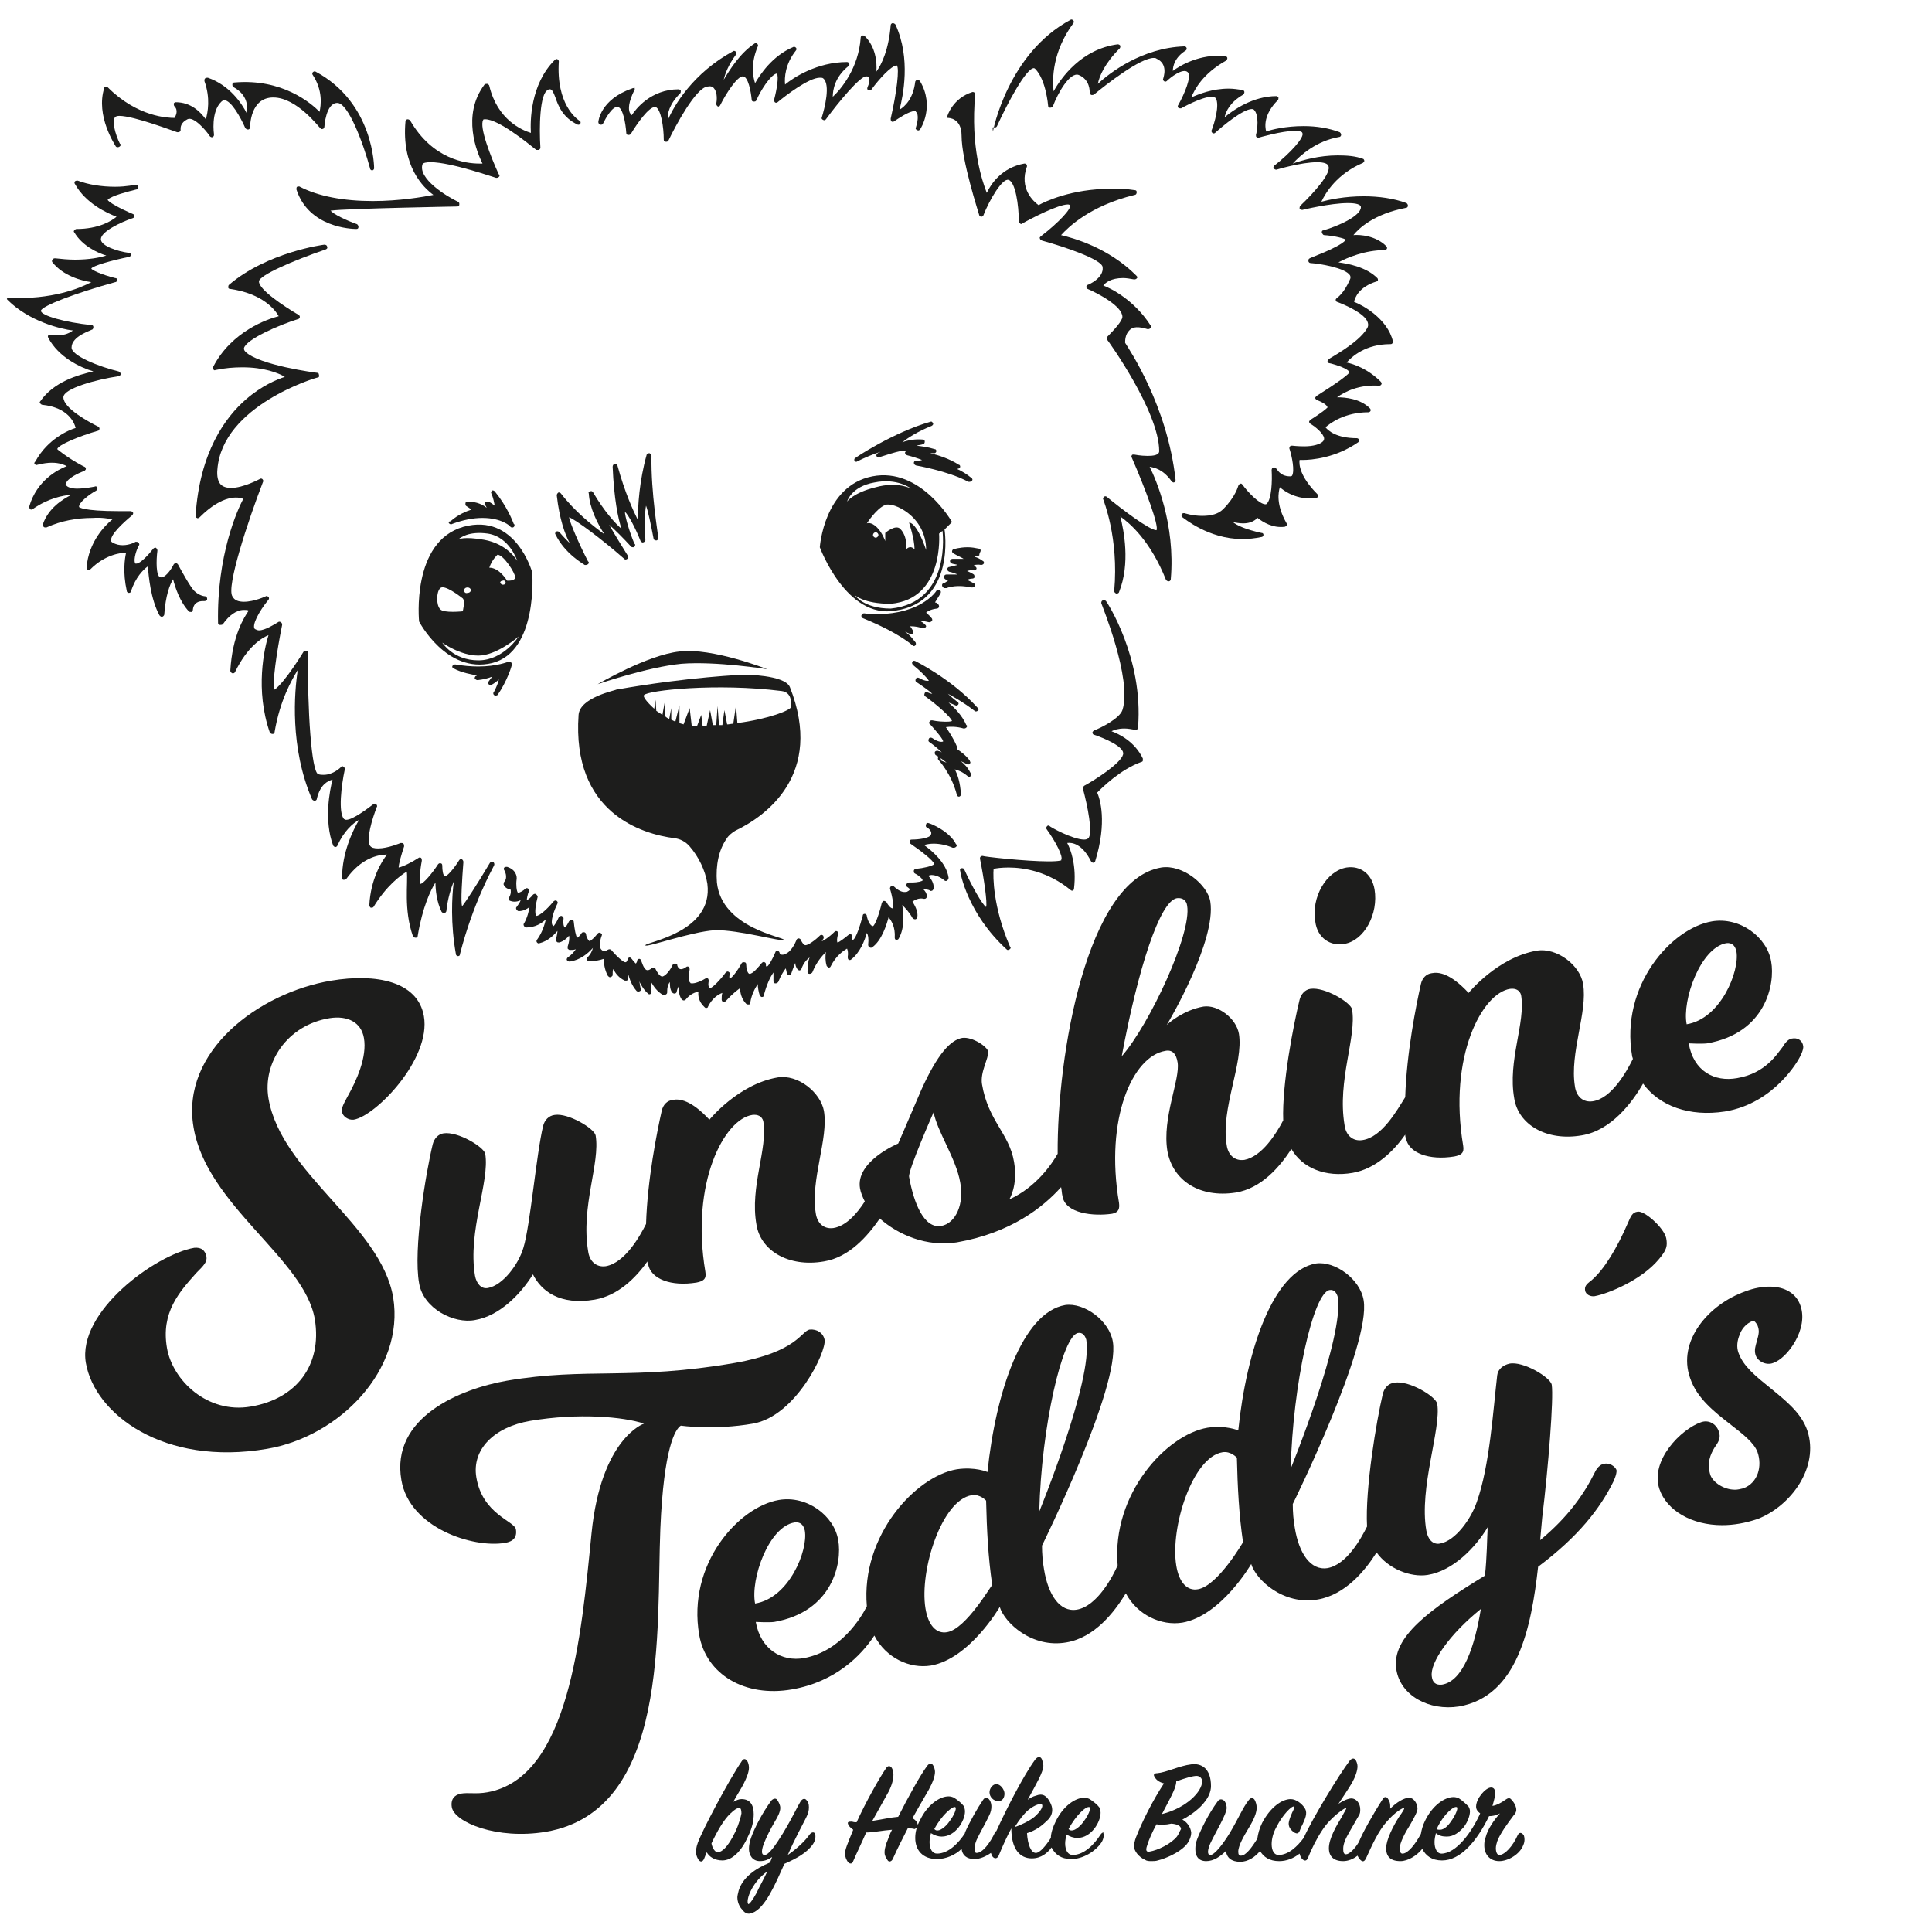 <?xml version="1.0" encoding="utf-8"?>
<!-- Generator: Adobe Illustrator 18.0.0, SVG Export Plug-In . SVG Version: 6.00 Build 0)  -->
<!DOCTYPE svg PUBLIC "-//W3C//DTD SVG 1.1//EN" "http://www.w3.org/Graphics/SVG/1.1/DTD/svg11.dtd">
<svg version="1.1" id="Ebene_1" xmlns="http://www.w3.org/2000/svg" xmlns:xlink="http://www.w3.org/1999/xlink" x="0px" y="0px"
	 viewBox="0 0 283.5 283.5" enable-background="new 0 0 283.5 283.5" xml:space="preserve">
<g>
	<path fill="#1D1D1C" d="M61.5,91.2c0,0,4,7.7,10.7,6.1C79,95.6,78.1,84,78.1,84s-2.4-8.8-10.1-6.7C60.3,79.5,61.5,91.2,61.5,91.2z
		 M70.2,96.9c-3.7,0-5.3-2.6-5.3-2.6s2.6,1.9,5.3,1.9s5.9-2.8,5.9-2.8S73.9,96.9,70.2,96.9z M68.1,86.6c0-0.2,0.2-0.4,0.5-0.4
		c0.3,0,0.5,0.2,0.5,0.4c0,0.2-0.2,0.4-0.5,0.4C68.3,87.1,68.1,86.9,68.1,86.6z M71.8,83.3c0.4-1.2,1.2-1.9,1.2-1.9
		c0.9,0,2.6,2.7,2.6,3.3c0,0.6-1.2,0.5-1.2,0.5S73.3,83.3,71.8,83.3z M74.2,85.5c0,0.2-0.2,0.3-0.4,0.3c-0.2,0-0.4-0.2-0.4-0.3
		c0-0.2,0.2-0.3,0.4-0.3C74,85.1,74.2,85.3,74.2,85.5z M71.6,78.3c3.2,0.5,4.3,4,4.3,4s-1.4-2.5-4.9-3.1c-2.9-0.5-3.7-0.1-3.8,0
		C67.5,78.9,68.8,77.9,71.6,78.3z M67.9,87.8c0.4,0.4,0,1.9,0,1.9s-2.8,0.3-3.3-0.3c-0.6-0.6-0.6-2.5,0-3.1
		C65.2,85.7,67.5,87.5,67.9,87.8z"/>
	<path fill="#1D1D1C" d="M128,69.9c-7.1,1.4-7.7,10.4-7.7,10.4s3.9,10.6,11.1,9.3c8.9-1.3,7.2-11.9,7.2-11.9l1.1-1.1
		C139.7,76.6,135.1,68.5,128,69.9z M135.9,80.7c-1.5-4.3-2.5-4-2.5-4s0.8,2.4,0.8,3.9c-0.7-0.7-1.2,0-1.2,0s0.2-1.9-0.9-3
		c-0.7-0.7-2.2,0.6-2.2,0.6v1.2c0,0-0.4-1.2-1.2-2c-0.9-0.9-1.5-0.6-1.5-0.6s1.4-2.2,2.7-2.7C131,73.6,135.9,75.7,135.9,80.7z
		 M128.9,78.5c0,0.2-0.2,0.4-0.4,0.4c-0.2,0-0.4-0.2-0.4-0.4c0-0.2,0.2-0.4,0.4-0.4C128.7,78.1,128.9,78.3,128.9,78.5z M124.3,73.6
		c0,0,0.6-2.2,4-2.8c3.4-0.7,5.4,0.9,5.4,0.9s-2-1.1-5.2-0.2C125.2,72.3,124.3,73.6,124.3,73.6z M138.3,77.9c0,0,1.4,10.5-7.6,11.4
		c-4,0-5.3-2-5.3-2s1.3,1.3,5.3,1.3c7.9-0.7,7.1-10.3,7.1-10.3L138.3,77.9z"/>
	<path fill="#1D1D1C" d="M84.9,104.9c-1,14.4,9.3,17.5,14.1,18.1c0.8,0.1,1.6,0.5,2.2,1.2c1.3,1.5,2.3,3.5,2.6,5.5
		c0.9,7.1-8.9,8.5-9.1,9c-0.2,0.5,6.7-2,10.2-2.2c3.5-0.1,10,1.8,10.1,1.4c0.1-0.4-9.1-1.7-9.8-8.4c-0.2-2.6,0.3-4.8,1.4-6.4
		c0.3-0.5,0.8-0.9,1.3-1.2c4.4-2.1,13.1-8.2,8-21.1c-0.8-1.8-6.7-1.8-6.7-1.8s-8.1,0.3-18.8,2.2C90.4,101.3,85.1,102.3,84.9,104.9z
		 M114.7,101.4c1.5,0.2,1.4,1.7,1.4,2.3c0,0.5-3.3,1.8-7.9,2.4l-0.2-2.6l-0.4,2.7c-0.3,0-0.6,0.1-0.9,0.1l-0.4-2.1l-0.3,2.2
		c-0.2,0-0.3,0-0.5,0l-0.2-2.8l-0.2,2.8c-0.2,0-0.3,0-0.5,0l-0.4-2.2l-0.5,2.3c-0.2,0-0.4,0-0.6,0l-0.2-1.6l-0.6,1.6
		c-0.2,0-0.5,0-0.7,0c0,0-0.1,0-0.1,0l-0.3-2.6l-0.9,2.4c-0.2-0.1-0.4-0.1-0.6-0.2v-2.6l-0.6,2.4c-0.2-0.1-0.4-0.2-0.6-0.3l0-1.7
		l-0.3,1.6c-0.2-0.1-0.4-0.2-0.6-0.4v-2.4l-0.4,2.2c-0.3-0.2-0.6-0.4-0.9-0.6l-0.1-1.6l-0.2,1.3c-1.1-1-1.7-1.8-1.5-2
		C95,101.3,105.2,100.2,114.7,101.4z"/>
	<path fill="#1D1D1C" d="M112.6,98.2c0,0-8.1-3.2-12.9-2.6c-4.7,0.5-12,4.8-12,4.8s7.2-2.5,12.3-3C105.1,97,112.6,98.2,112.6,98.2z"
		/>
	<path fill="#1D1D1C" d="M16.5,76.2c-1.1,0.9-3.5,3.3-3.8,7.1c0,0.1,0.1,0.3,0.2,0.3c0.1,0.1,0.3,0,0.4-0.1c2.1-2.1,4.4-2.4,5.2-2.4
		c-0.2,0.9-0.5,2.9,0.1,5.6c0,0.2,0.2,0.3,0.3,0.3c0.2,0,0.3-0.1,0.3-0.2c0.7-2.1,1.8-3.2,2.5-3.7c0.1,1.4,0.4,4.8,1.7,7.2
		c0.1,0.1,0.2,0.2,0.3,0.2c0,0,0.1,0,0.1,0c0.1,0,0.3-0.2,0.3-0.3c0.2-2.8,0.8-4.4,1.3-5.2c0.3,1.2,1,3.3,2.3,4.7
		c0.1,0.1,0.2,0.1,0.4,0.1c0.1,0,0.2-0.2,0.2-0.3c0.1-1.1,0.9-1.3,1.5-1.3c0.1,0,0.1,0,0.2,0c0.2,0,0.4-0.1,0.4-0.3
		c0-0.2-0.1-0.4-0.3-0.4v0c0,0,0,0,0,0h0c-0.1,0-0.9-0.1-1.6-0.8c-0.6-0.6-1.9-3-2.4-3.9c-0.1-0.1-0.2-0.2-0.3-0.2c0,0,0,0,0,0
		c-0.1,0-0.2,0.1-0.3,0.2c-0.4,0.8-1.3,2.1-2,1.9c-0.6-0.2-0.6-2.4-0.4-3.9c0-0.2-0.1-0.3-0.2-0.4c-0.1-0.1-0.3,0-0.4,0.1
		c-0.7,0.9-1.9,2.2-2.5,2.2c0,0-0.1,0-0.1,0c0,0-0.1,0-0.1-0.1C19.6,82,20,80.7,20.4,80c0.1-0.1,0-0.3-0.1-0.4
		c-0.1-0.1-0.3-0.1-0.4-0.1c0,0-0.8,0.5-1.9,0.5c-0.5,0-1-0.1-1.5-0.4c-0.2-0.1-0.2-0.2-0.2-0.3c-0.1-0.9,1.9-2.7,3.1-3.7
		c0.1-0.1,0.2-0.3,0.1-0.4c-0.1-0.1-0.2-0.2-0.3-0.2c0,0-0.7,0-1.8,0c-5.3,0-5.8-0.6-5.8-0.6c-0.1-0.6,1.4-1.8,2.5-2.4
		c0.2-0.1,0.2-0.3,0.2-0.4c-0.1-0.2-0.2-0.3-0.4-0.2c0,0-1.4,0.3-2.6,0.3c-0.8,0-1.4-0.2-1.6-0.5c-0.1-0.1-0.1-0.2,0-0.3
		c0.2-0.7,1.8-1.5,2.7-1.8c0.1-0.1,0.2-0.2,0.2-0.3c0-0.1-0.1-0.3-0.2-0.3c0,0-1.9-0.9-3.9-2.5c0,0-0.1-0.1-0.1-0.1
		c0.1-0.6,3.2-1.9,6-2.7c0.1,0,0.2-0.2,0.2-0.3c0-0.1-0.1-0.3-0.2-0.3c-1.4-0.7-5.1-2.7-5.1-4.3c0-1.3,4.8-2.6,8.1-3.1
		c0.2,0,0.3-0.2,0.3-0.3c0-0.2-0.1-0.3-0.3-0.4c-2.9-0.7-6.9-2.3-6.9-3.5c0-1.7,2.9-2.5,2.9-2.6c0.2,0,0.3-0.2,0.3-0.4
		c0-0.2-0.1-0.3-0.3-0.3c-3.9-0.4-7.4-1.4-7.4-2.1c0.1-0.7,5.1-2.6,10.9-4.2c0.2,0,0.3-0.2,0.3-0.3c0-0.2-0.1-0.3-0.3-0.3
		c-2-0.5-3.5-1.2-3.5-1.4c0.2-0.4,3-1.2,5.5-1.7c0.2,0,0.3-0.2,0.3-0.3c0-0.2-0.1-0.3-0.3-0.3c-1.6-0.2-4.1-1-4.1-2
		c0-1.1,2.9-2.5,4.7-3.1c0.1,0,0.2-0.2,0.2-0.3c0-0.1-0.1-0.3-0.2-0.3c-1.9-0.8-3.7-1.8-3.7-2.1c0.6-0.6,3-1.2,4.2-1.5c0,0,0,0,0,0
		c0,0,0,0,0,0v0c0.2,0,0.3-0.2,0.3-0.4c0-0.2-0.2-0.3-0.4-0.3c0,0,0,0,0,0l0,0c-0.1,0-1.3,0.3-3,0.3c-2,0-3.9-0.3-5.5-0.9
		c-0.1,0-0.3,0-0.4,0.1c-0.1,0.1-0.1,0.3,0,0.4c1.6,2.9,4.8,4.3,6.1,4.8c-0.7,0.6-2.6,1.8-5.9,1.8c-0.1,0-0.2,0.1-0.3,0.2
		c-0.1,0.1-0.1,0.2,0,0.3c1.2,2,3.4,3,4.7,3.4c-1,0.3-2.5,0.6-4.6,0.6c-1,0-2-0.1-2.9-0.2c-0.1,0-0.3,0-0.4,0.2
		c-0.1,0.1-0.1,0.3,0,0.4c1.6,2,4.3,2.7,5.7,2.9c-1.7,0.9-5.8,2.6-12.1,2.3c-0.2,0-0.3,0.1-0.3,0.2C1,43.8,1,43.9,1.1,44
		c3.2,3.2,7.9,4.3,9.6,4.5c-0.4,0.3-1.1,0.7-2.2,0.7c-0.3,0-0.7,0-1.1-0.1c-0.1,0-0.3,0-0.3,0.1c-0.1,0.1-0.1,0.2,0,0.4
		c1.5,2.8,4.6,4.3,6.6,4.9C11.5,55,7.9,56,5.9,58.9c-0.1,0.1-0.1,0.2,0,0.3s0.2,0.2,0.3,0.2c3.8,0.4,4.7,2.6,4.9,3.4
		c-1,0.3-4.1,1.6-5.9,4.9C5,67.9,5,68,5.1,68.1c0.1,0.1,0.2,0.2,0.4,0.1c0.8-0.2,1.5-0.3,2.1-0.3c1.1,0,1.8,0.3,2.2,0.5
		c-1.3,0.5-4.4,2.1-5.5,5.9c0,0.1,0,0.3,0.1,0.4c0.1,0.1,0.3,0.1,0.4,0c2.3-1.6,4.4-2,5.7-2.1c-1.4,0.7-3.4,2-4.2,4.3
		c0,0.1,0,0.3,0.1,0.4c0.1,0.1,0.2,0.1,0.4,0.1c2.2-1,4.5-1.4,6.8-1.4C14.9,75.9,15.9,76.1,16.5,76.2z"/>
	<path fill="#1D1D1C" d="M82.3,72.4c-0.1-0.1-0.3-0.2-0.4-0.1c-0.1,0.1-0.2,0.2-0.2,0.4c0.4,3.5,1.2,5.7,1.9,7
		c-0.4-0.4-0.9-0.9-1.5-1.6C82,78,81.8,77.9,81.6,78c-0.1,0.1-0.2,0.3-0.1,0.4c1.4,2.9,4.2,4.4,4.3,4.5c0,0,0.1,0,0.2,0c0,0,0,0,0,0
		c0.2,0,0.4-0.2,0.4-0.3c0-0.1,0-0.2-0.1-0.2c-1.4-2.7-2.7-5.8-2.8-6.5c0.9,0.3,4.8,3.2,8.1,6.1c0.1,0.1,0.1,0.1,0.2,0.1
		c0.2,0,0.4-0.2,0.4-0.3c0-0.1,0-0.2-0.1-0.3c-1-1.6-2.1-3.4-2.7-4.5c0.8,0.7,2.1,2,3.2,3.2c0.1,0.1,0.2,0.1,0.3,0.1c0,0,0,0,0,0
		c0.2,0,0.3-0.2,0.3-0.3c0-0.1,0-0.2-0.1-0.2c-0.8-1.9-1.4-4.1-1.4-4.7c0.5,0.4,1.6,2.5,2.3,4.3c0.1,0.1,0.2,0.2,0.3,0.2
		c0,0,0,0,0,0c0.2,0,0.4-0.2,0.4-0.3c0,0,0-0.1,0-0.1c-0.1-1.9-0.1-4.1,0.1-5c0.3,0.8,0.7,2.7,1.1,4.8l0,0c0,0,0,0,0,0
		c0,0.2,0.2,0.3,0.4,0.3c0.2,0,0.3-0.2,0.3-0.4c0,0,0,0,0,0v0c0,0,0,0,0,0l0,0c0,0,0,0,0,0v0c0,0,0,0,0,0c0-0.3-1.1-6.6-1-12
		c0-0.2-0.1-0.3-0.3-0.4c-0.2,0-0.3,0.1-0.4,0.2c-1.1,3.9-1.3,7.6-1.3,9.6c-0.7-1.4-1.9-4-3-8c0-0.2-0.2-0.3-0.4-0.2
		c-0.2,0-0.3,0.2-0.3,0.4c0.2,4.7,0.8,7.6,1.3,9.1c-0.9-0.8-2.5-2.5-4.2-5.4c-0.1-0.1-0.2-0.2-0.4-0.1c-0.2,0-0.3,0.2-0.2,0.3
		c0.1,2.1,1.3,4.5,2.3,6C86.9,77.1,84.3,75,82.3,72.4z"/>
	<path fill="#1D1D1C" d="M65.9,76.8c0.1,0.1,0.3,0.2,0.4,0.1c1.6-0.6,3.1-0.9,4.5-0.9c2.8,0,4.1,1.2,4.1,1.3
		c0.1,0.1,0.2,0.1,0.3,0.1c0.2,0,0.3-0.2,0.3-0.3c0-0.1,0-0.2-0.1-0.2c-0.2-0.5-1-2.6-2.8-4.8c-0.1-0.1-0.3-0.2-0.4-0.1
		c-0.1,0.1-0.2,0.3-0.1,0.4c0.3,0.7,0.4,1.3,0.5,1.8c-0.3-0.2-0.6-0.5-1-0.6c-0.1,0-0.3,0-0.4,0.1c-0.1,0.1-0.1,0.3,0,0.4
		c0.1,0.2,0.2,0.3,0.2,0.4c-0.5-0.4-1.4-0.9-2.8-0.9c-0.2,0-0.3,0.1-0.3,0.3c0,0.2,0,0.3,0.2,0.4c0.3,0.2,0.5,0.3,0.6,0.5
		c-0.6,0.2-1.9,0.7-3,1.7C65.8,76.5,65.8,76.7,65.9,76.8z"/>
	<path fill="#1D1D1C" d="M17.3,21.6C17.3,21.6,17.3,21.6,17.3,21.6c0.2,0,0.4-0.2,0.4-0.3c0-0.1,0-0.2-0.1-0.2
		c-0.7-1.4-1.3-3.6-0.6-4c0,0,0.2-0.1,0.5-0.1c2.2,0,8.4,2.4,8.5,2.4c0,0,0.1,0,0.1,0c0.2,0,0.4-0.1,0.4-0.3c0-0.1,0-0.1,0-0.2
		c0-0.2,0-0.9,1-1.4c0.9-0.5,2.8,1.7,3.3,2.5c0.1,0.1,0.3,0.2,0.4,0.1c0.2-0.1,0.2-0.2,0.2-0.4c0,0-0.5-3.3,1.1-4.8
		c0.1-0.1,0.3-0.2,0.4-0.2c1,0,2.4,2.5,3.1,4.1c0.1,0.1,0.2,0.2,0.4,0.2c0.2,0,0.3-0.2,0.3-0.3c0-0.2,0-4.4,3.4-4.4
		c3.5,0,6.8,4.5,6.9,4.5c0.1,0.1,0.2,0.2,0.4,0.1c0.1,0,0.2-0.2,0.2-0.3c0,0,0.2-3.5,1.9-3.5c1.6,0,3.8,5.9,4.8,9.6
		c0,0.2,0.2,0.3,0.3,0.3c0,0,0,0,0,0c0.2,0,0.3-0.2,0.3-0.3c0-0.1,0-9.6-8.6-14.2c-0.1-0.1-0.3,0-0.4,0.1c-0.1,0.1-0.1,0.3,0,0.4
		c1.5,2.3,1.2,4.4,1,5.4c-1.3-1.3-5.5-4.9-12.5-4.3c-0.2,0-0.3,0.1-0.3,0.3c0,0.1,0,0.3,0.2,0.4c2,1.1,2.1,2.8,1.9,3.8
		c-0.7-1.4-2.5-4.1-5.7-5.2c-0.1,0-0.3,0-0.4,0.1c-0.1,0.1-0.1,0.2-0.1,0.4c0.9,2.5,0.5,4.6,0.2,5.6C29.4,16.4,28,15,25.8,15
		c-0.1,0-0.3,0.1-0.3,0.2s0,0.3,0.1,0.4c0.6,0.6,0.2,1.4,0,1.7c-0.9,0-5.4-0.1-9.8-4.5c-0.1-0.1-0.2-0.1-0.3-0.1
		c-0.1,0-0.2,0.1-0.2,0.2C14,17,16.9,21.3,17,21.5C17.1,21.6,17.2,21.6,17.3,21.6z"/>
	<path fill="#1D1D1C" d="M143.9,80.8c0-0.2-0.1-0.3-0.3-0.3c-0.5-0.1-1-0.2-1.6-0.2c-1.2,0-2.1,0.3-2.1,0.3c-0.1,0-0.2,0.2-0.2,0.3
		c0,0.1,0.1,0.3,0.2,0.3c0.5,0.3,1.2,0.6,1.5,0.8c-0.2,0-0.5,0-0.9,0c-0.4,0-0.7,0-0.7,0c-0.2,0-0.3,0.1-0.4,0.3
		c0,0.2,0.1,0.3,0.3,0.4c0.3,0.1,0.6,0.1,0.8,0.2c-0.3,0.1-0.8,0.2-1.2,0.3c-0.2,0-0.3,0.2-0.3,0.3c0,0.2,0.1,0.3,0.3,0.4
		c0.5,0.1,1,0.3,1.2,0.4c-0.2,0-0.4,0-0.7,0c-0.5,0-0.9,0-0.9,0c-0.2,0-0.3,0.1-0.4,0.3c0,0.2,0.1,0.3,0.2,0.4
		c0.2,0.1,0.3,0.1,0.4,0.2c-0.1,0.1-0.3,0.2-0.6,0.4c0,0,0,0,0,0c0,0-0.1,0-0.1,0c-0.2,0.1-0.2,0.3-0.1,0.5c0.1,0.1,0.2,0.2,0.3,0.2
		c0.1,0,0.1,0,0.2,0c0,0,0.1,0,0.1,0c0.2-0.1,0.8-0.3,1.9-0.3c0.6,0,1.2,0.1,1.8,0.2c0,0,0.1,0,0.1,0c0.2,0,0.4-0.2,0.4-0.3
		c0-0.1-0.1-0.3-0.2-0.3c-0.4-0.2-0.7-0.4-1-0.5c0.2-0.1,0.5-0.2,0.8-0.2c0.1,0,0.3-0.1,0.3-0.2c0-0.1,0-0.3-0.1-0.4
		c-0.3-0.2-0.7-0.4-1-0.5c0.3-0.1,0.6-0.2,1.1-0.1c0,0,0,0,0,0c0,0,0,0,0,0c0.2,0,0.3-0.2,0.3-0.3c0-0.1-0.1-0.2-0.2-0.3
		c-0.1-0.1-0.2-0.2-0.2-0.2c0.3,0,0.6-0.1,1.1,0c0,0,0,0,0,0c0.2,0,0.4-0.2,0.4-0.3c0-0.1-0.1-0.3-0.2-0.3c-0.4-0.3-0.8-0.5-1.2-0.6
		c0.2-0.1,0.4-0.1,0.7-0.2C143.7,81.1,143.9,81,143.9,80.8z"/>
	<path fill="#1D1D1C" d="M139.1,17.3c0.1,0,2,0,2,2.6c0,3.7,2.5,11.3,2.6,11.7c0,0.1,0.2,0.2,0.3,0.2c0.1,0,0.3-0.1,0.3-0.2
		c0.9-2.3,2.8-5.5,3.7-5.2c1,0.3,1.5,3.7,1.5,6.1c0,0.1,0.1,0.2,0.2,0.3c0.1,0.1,0.2,0.1,0.3,0c1.4-0.8,5.3-2.8,6.7-2.8
		c0.2,0,0.3,0.1,0.3,0.1c0.3,0.5-1.7,2.6-4.3,4.6c-0.1,0.1-0.2,0.2-0.1,0.3c0,0.1,0.1,0.2,0.3,0.3c3.6,1,8.8,2.8,8.9,3.9
		c0.2,1.6-2.1,2.6-2.2,2.6c-0.1,0.1-0.2,0.2-0.2,0.3c0,0.1,0.1,0.3,0.2,0.3c1.4,0.6,5.1,2.5,5.1,4.1c0,0.6-1.3,2-2.2,2.9
		c-0.1,0.1-0.1,0.3,0,0.5c0.1,0.1,7.6,10.5,7.6,16.3c0,0.6-0.9,0.7-1.7,0.7c-1,0-2-0.2-2-0.2c-0.1,0-0.3,0-0.3,0.1
		c-0.1,0.1-0.1,0.2,0,0.4c2,4.6,4,10,3.6,10.6c-1,0-5-3-7.3-4.9c-0.1-0.1-0.3-0.1-0.4,0c-0.1,0.1-0.2,0.3-0.1,0.4
		c0,0.1,2.3,5.6,1.6,13.4c0,0.2,0.1,0.3,0.3,0.4c0,0,0.1,0,0.1,0c0.1,0,0.3-0.1,0.3-0.2c1.7-4.2,0.7-9.1,0.2-11.1
		c1.3,0.9,4.4,3.5,6.7,9.3c0.1,0.1,0.2,0.2,0.4,0.2c0.2,0,0.3-0.2,0.3-0.3c0.7-8.1-2.2-14.7-3.1-16.5c0.7,0.1,2,0.4,3.2,2.1
		c0.1,0.1,0.2,0.2,0.3,0.2c0,0,0,0,0,0c0.2,0,0.3-0.2,0.3-0.3c0-0.1,0-0.1,0-0.1c-1.2-10.9-6.8-19.1-7.4-20.1c0-0.3,0-1.2,0.6-1.8
		c0.5-0.6,1.4-0.6,2.7-0.2c0,0,0.1,0,0.1,0c0.2,0,0.4-0.2,0.4-0.3c0-0.1,0-0.2-0.1-0.3c-2.4-3.7-5.8-5.4-6.9-5.8
		c0.3-0.4,1.1-1.1,2.9-1.1c0.5,0,1,0.1,1.6,0.2c0,0,0.1,0,0.1,0c0.2,0,0.4-0.2,0.4-0.3c0-0.1-0.1-0.2-0.2-0.3
		c-4.1-4.1-9.3-5.5-11-5.9c1-1.1,4.2-4.3,10.8-5.9c0.2,0,0.3-0.2,0.3-0.4c0-0.2-0.1-0.3-0.3-0.3c-1.2-0.2-2.3-0.2-3.5-0.2
		c-5.8,0-9.7,1.9-10.6,2.4c-0.7-0.5-2.9-2.4-1.7-5.7c0-0.1,0-0.2-0.1-0.3c-0.1-0.1-0.2-0.1-0.3-0.1c-3.3,0.6-4.9,3-5.5,4.3
		c-0.7-1.8-2.4-6.8-1.7-14.4c0-0.1,0-0.2-0.1-0.3c-0.1-0.1-0.2-0.1-0.3-0.1c-2.9,0.9-3.7,3.5-3.7,3.6
		C138.8,17.2,139,17.3,139.1,17.3z"/>
	<path fill="#1D1D1C" d="M125.4,67.6c0.1,0.2,0.3,0.2,0.4,0.1c1-0.5,2.4-1.1,3.4-1.4c-0.1,0.1-0.3,0.1-0.4,0.2
		c-0.2,0.1-0.2,0.3-0.2,0.4c0.1,0.2,0.3,0.3,0.4,0.2c0.6-0.2,2.5-0.8,3.1-0.9c0.2,0,0.5,0,0.8,0c0,0,0,0.1-0.1,0.2
		c0,0.2,0.1,0.3,0.3,0.4c0.8,0.2,1.7,0.5,2.2,0.7c-0.2,0.1-0.6,0.1-0.9,0.1c-0.2,0-0.3,0.2-0.3,0.3c0,0.2,0.1,0.3,0.3,0.4
		c0,0,4.7,0.8,7.7,2.4c0.1,0,0.1,0,0.2,0c0,0,0,0,0,0c0.2,0,0.4-0.2,0.4-0.3c0-0.1-0.1-0.3-0.2-0.3c-0.6-0.5-1.4-1-2.1-1.3
		c0,0,0.1,0,0.1,0c0.2,0,0.4-0.2,0.4-0.3c0-0.2-0.1-0.3-0.2-0.3c-1.4-0.9-3-1.4-4.2-1.7c0.2,0,0.4,0,0.6,0c0,0,0,0,0,0c0,0,0,0,0,0
		c0.2,0,0.3-0.2,0.3-0.3c0-0.2-0.1-0.3-0.3-0.3c-0.9-0.3-1.8-0.4-2.6-0.5c0.3-0.1,0.6-0.1,0.9-0.2c0.2,0,0.3-0.2,0.3-0.4
		c0-0.2-0.1-0.3-0.3-0.3c-1.1-0.1-2.2,0.1-3,0.4c0.9-0.7,2.3-1.6,4.3-2.4c0.2-0.1,0.3-0.3,0.2-0.4c-0.1-0.2-0.2-0.3-0.4-0.2
		c-5.3,1.5-11.1,5.3-11.1,5.4C125.4,67.3,125.3,67.5,125.4,67.6z"/>
	<path fill="#1D1D1C" d="M88.1,18.3c0.2,0,0.3,0,0.4-0.2c0.4-0.8,1.4-2.6,2.2-2.4c0.7,0.2,1.1,2.3,1.2,3.8c0,0.2,0.1,0.3,0.3,0.3
		c0.1,0,0.3,0,0.4-0.2c0.9-1.5,2.6-3.9,3.5-3.9c0,0,0.1,0,0.1,0c0.8,0.3,1.2,3,1.2,4.8c0,0.2,0.1,0.3,0.3,0.3c0,0,0.1,0,0.1,0
		c0.1,0,0.3-0.1,0.3-0.2c1-2.1,4-7.7,5.7-7.9c0.5-0.1,0.8,0,1,0.3c0.5,0.6,0.4,1.8,0.3,2.2c0,0.2,0.1,0.3,0.2,0.4
		c0.2,0.1,0.3,0,0.4-0.2c0.9-1.8,2.5-4.2,3.3-4.2c0.8,0,1.2,2.3,1.3,3.4c0,0.2,0.1,0.3,0.3,0.3c0.2,0,0.3,0,0.4-0.2
		c0.6-1.4,2-3.6,2.9-3.9l0.1,0c0.3,0.4,0,2.3-0.4,3.8c0,0.1,0,0.3,0.1,0.4c0.1,0.1,0.3,0.1,0.4,0c1.2-1,4.6-3.6,6.2-3.6
		c0.2,0,0.4,0,0.5,0.1c1.1,0.9,0.2,4.4-0.2,5.7c-0.1,0.2,0,0.3,0.2,0.4c0.2,0.1,0.3,0,0.4-0.1c1.9-2.6,5-6.3,5.9-6.3
		c0.3,0,0.4,0.1,0.4,0.1c0.2,0.3,0,1.1-0.2,1.5c-0.1,0.2,0,0.4,0.1,0.4c0.2,0.1,0.4,0.1,0.5-0.1c1.1-1.5,2.9-3.5,3.7-3.5
		c0,0,0,0,0,0c0.4,0.4,0,3.9-0.9,7.8c0,0.1,0,0.3,0.1,0.4c0.1,0.1,0.3,0.1,0.4,0c0.6-0.4,2.2-1.5,3-1.5c0.1,0,0.2,0,0.2,0.1
		c0.5,0.4,0.2,1.7,0,2.3c-0.1,0.2,0,0.3,0.2,0.4c0.2,0.1,0.3,0,0.4-0.1c0.1-0.1,2.2-3.4,0-7.1c-0.1-0.1-0.2-0.2-0.4-0.2
		c-0.1,0-0.3,0.2-0.3,0.3c-0.3,2.5-1.5,3.6-2.3,4.1c0.5-2,1.7-7.5-0.6-12.5c-0.1-0.1-0.2-0.2-0.4-0.2c-0.2,0-0.3,0.2-0.3,0.3
		c-0.3,3.6-1.3,5.7-2.1,6.8c0.1-1.4-0.1-3.6-1.7-5.2c-0.1-0.1-0.2-0.1-0.4-0.1c-0.1,0-0.2,0.2-0.2,0.3c-0.3,4.5-2.9,7.6-4.1,8.7
		c0-1,0.3-2.9,2.3-4.5c0.1-0.1,0.2-0.2,0.1-0.4c0-0.1-0.2-0.2-0.3-0.2c-4.4,0-7.9,2.3-9.1,3.3c-0.1-1,0-3,1.6-5
		c0.1-0.1,0.1-0.3,0-0.4s-0.3-0.2-0.4-0.1c-3.1,1.3-4.9,4.1-5.6,5.3c-0.3-0.9-0.7-2.8,0.4-5.4c0.1-0.1,0-0.3-0.1-0.4
		c-0.1-0.1-0.3-0.1-0.4,0c-2.1,1.4-3.6,3.8-4.5,5.3c0.2-0.9,0.7-2.2,1.8-3.7c0.1-0.1,0.1-0.3,0-0.4c-0.1-0.1-0.3-0.2-0.4-0.1
		c-5.9,3.2-8.7,8-9.6,10.1c-0.1-0.9,0.2-2.3,1.8-3.9c0.1-0.1,0.1-0.2,0.1-0.4c-0.1-0.1-0.2-0.2-0.3-0.2c-4.1,0-6.3,2.9-6.9,3.8
		c-0.1-0.1-0.2-0.2-0.3-0.4c-0.2-0.5-0.2-1.5,0.7-3.3c0.1-0.1,0-0.3,0-0.4C93,13,92.8,12.9,92.7,13c-4.6,1.6-4.9,4.8-4.9,4.9
		C87.8,18.1,87.9,18.2,88.1,18.3z"/>
	<path fill="#1D1D1C" d="M137.7,111.1c-0.1,0.1-0.1,0.3,0,0.4c0,0,1.9,2,2.7,5.1c0,0.2,0.2,0.3,0.3,0.3c0,0,0,0,0,0
		c0.2,0,0.3-0.2,0.3-0.3c0,0,0-0.1,0-0.1c-0.1-1.7-0.5-2.9-0.9-3.6c0.5,0.1,1.2,0.4,1.9,1c0.1,0,0.1,0.1,0.2,0.1c0,0,0,0,0,0
		c0.2,0,0.3-0.2,0.3-0.3c0-0.1,0-0.2-0.1-0.3c-0.4-0.8-0.9-1.3-1.4-1.7c0.2,0.1,0.5,0.2,0.8,0.4c0.1,0,0.1,0,0.2,0.1
		c0.2,0,0.4-0.2,0.4-0.3c0-0.1-0.1-0.2-0.1-0.3c-0.6-0.8-1.3-1.3-1.9-1.7c0.1-0.1,0.1-0.1,0.1-0.2c0-0.1,0-0.2-0.1-0.2
		c-0.5-1.2-1.2-2.2-1.6-2.8c0.6-0.1,1.6-0.1,2.6,0.2c0,0,0.1,0,0.1,0c0.2,0,0.4-0.2,0.4-0.3c0-0.1,0-0.2-0.1-0.2
		c-0.6-1.4-1.7-2.5-2.6-3.3c0.3,0.1,0.6,0.2,1,0.4c0.2,0.1,0.3,0,0.4-0.1c0.1-0.1,0.1-0.3-0.1-0.4c-0.5-0.4-1-0.8-1.4-1.2
		c0.9,0.5,2.2,1.2,3.9,2.5c0.1,0,0.1,0.1,0.2,0.1c0.2,0,0.4-0.2,0.4-0.3c0-0.1-0.1-0.2-0.2-0.3c-3.8-4.2-9.1-6.8-9.1-6.8
		c-0.2-0.1-0.4,0-0.4,0.1c-0.1,0.1-0.1,0.3,0.1,0.5c1,0.8,2.1,1.9,2.3,2.3c-0.6,0.1-1.4-0.4-1.4-0.4c-0.2-0.1-0.4-0.1-0.5,0.1
		c-0.1,0.2-0.1,0.4,0.1,0.5c0.9,0.6,1.9,1.3,2.3,1.7c-0.3,0-0.6-0.2-0.7-0.2c-0.2-0.1-0.4,0-0.4,0.1c-0.1,0.2-0.1,0.4,0.1,0.5
		c1.8,1.3,3.7,3,3.9,3.6c-0.3,0.1-0.6,0.1-1,0.1c-1,0-1.9-0.2-1.9-0.2c-0.2,0-0.3,0-0.4,0.2c-0.1,0.1-0.1,0.3,0.1,0.4
		c1,1.1,1.9,2.2,1.9,2.5c-0.4,0.2-1.2-0.2-1.6-0.5c-0.2-0.1-0.4-0.1-0.5,0.1c-0.1,0.2-0.1,0.4,0.1,0.5c0,0,0,0,0,0
		c0.7,0.5,1.4,1.1,1.8,1.5c-0.2-0.1-0.4-0.2-0.5-0.2c-0.2-0.1-0.4,0-0.5,0.1c-0.1,0.2,0,0.4,0.1,0.5c0.6,0.3,1.2,0.8,1.6,1.1
		c-0.3-0.1-0.6-0.2-0.8-0.3C138,110.9,137.8,111,137.7,111.1z"/>
	<path fill="#1D1D1C" d="M138,87.1c0.1-0.2,0.1-0.4-0.1-0.5c-0.2-0.1-0.4-0.1-0.5,0.1l0,0c-0.1,0.2-2.4,3.4-8.6,3.4
		c-0.7,0-1.3,0-2-0.1c-0.2,0-0.3,0.1-0.4,0.3c0,0.2,0,0.3,0.2,0.4c5.4,2.2,7.3,4,7.3,4c0.1,0.1,0.2,0.1,0.2,0.1h0c0,0,0,0,0,0
		c0.2,0,0.3-0.2,0.3-0.3c0-0.1,0-0.2-0.1-0.3c-0.2-0.2-0.6-0.9-1.5-1.5c0.2,0.1,0.5,0.2,0.7,0.3c0.1,0.1,0.3,0.1,0.4,0
		c0.1-0.1,0.1-0.3,0.1-0.4c-0.2-0.3-0.3-0.6-0.5-0.7c0.1,0,0.1,0,0.2,0c0.6,0,1.1,0.1,1.7,0.3c0,0,0.1,0,0.1,0
		c0.2,0,0.4-0.2,0.4-0.3c0-0.1-0.1-0.2-0.2-0.3c-0.2-0.2-0.5-0.4-0.7-0.5c0.4,0,0.9,0.1,1.3,0.2c0,0,0.1,0,0.1,0
		c0.2,0,0.4-0.2,0.4-0.3c0-0.1,0-0.2-0.1-0.3c-0.3-0.4-0.6-0.6-0.8-0.8c0.2-0.2,0.7-0.5,1.6-0.6c0.1,0,0.2-0.1,0.3-0.2
		c0-0.1,0-0.3-0.1-0.4c-0.2-0.2-0.3-0.3-0.5-0.3L138,87.1C138,87.1,138,87.1,138,87.1z"/>
	<path fill="#1D1D1C" d="M72.5,102c0.1,0,0.1,0.1,0.2,0.1c0.1,0,0.2-0.1,0.3-0.1c1.4-2,2.1-4.3,2.1-4.4c0-0.1,0-0.3-0.1-0.4
		c-0.1-0.1-0.2-0.1-0.4-0.1c0,0-1.7,0.7-4.4,0.7c-1.1,0-2.2-0.1-3.4-0.3c-0.2,0-0.3,0.1-0.4,0.2c-0.1,0.2,0,0.3,0.2,0.4
		c1.1,0.6,2.7,0.9,3.4,1c0,0-0.1,0.1-0.2,0.1c-0.1,0.1-0.2,0.3-0.1,0.4c0.1,0.1,0.2,0.2,0.4,0.2c0.9-0.1,1.6-0.3,2.1-0.5
		c-0.1,0.2-0.3,0.4-0.5,0.7c-0.1,0.1-0.1,0.3,0,0.4c0.1,0.1,0.3,0.2,0.4,0.1c0.4-0.2,0.8-0.5,1.1-0.8c-0.1,0.5-0.3,1-0.7,1.8
		C72.3,101.7,72.4,101.9,72.5,102z"/>
	<path fill="#1D1D1C" d="M63.6,28.6c-1.5,0.3-5,0.9-8.9,0.9c-4.3,0-8-0.7-10.7-2.1c-0.1-0.1-0.3,0-0.4,0c-0.1,0.1-0.1,0.2-0.1,0.4
		c1.8,5.6,8.1,5.8,8.8,5.8c0,0,0,0,0,0c0.2,0,0.3-0.1,0.3-0.3c0-0.2-0.1-0.3-0.2-0.4c-1.7-0.6-3.5-1.5-3.9-2c0,0,0.1,0,0.1,0
		c2.2-0.3,18.3-0.6,18.5-0.6c0.2,0,0.3-0.1,0.3-0.3c0-0.2,0-0.3-0.2-0.4c-1.7-0.8-5.9-3.4-5.2-5.5c0.1-0.2,0.5-0.3,1.2-0.3
		c3,0,9.5,2.3,9.6,2.3c0,0,0.1,0,0.1,0c0.2,0,0.4-0.2,0.4-0.3c0-0.1,0-0.2-0.1-0.2c-1.2-2.6-2.9-7-2.3-8c0-0.1,0.1-0.1,0.3-0.1
		c1.9,0,6,3.3,7.5,4.5C78.9,22,79,22,79.1,22c0.1-0.1,0.2-0.2,0.2-0.3c-0.2-3-0.1-8,1.1-8.5c0.1-0.1,0.2-0.1,0.3-0.1
		c0.3,0,0.5,0.4,0.8,1.2c0.4,1.2,1.1,3,3.3,4c0,0,0.1,0,0.1,0c0,0,0,0,0,0c0.2,0,0.3-0.2,0.3-0.3c0-0.2-0.1-0.3-0.2-0.3
		c-0.4-0.3-3.4-2.4-3-8.7c0-0.1-0.1-0.3-0.2-0.3c-0.1-0.1-0.3,0-0.4,0.1c-3.6,3.6-3.6,9-3.5,10.7c-1.3-0.4-4.9-1.9-6.1-6.9
		c0-0.1-0.1-0.2-0.3-0.3c-0.1,0-0.3,0-0.4,0.1c-3.4,4.5-1.1,10-0.3,11.6c-0.2,0-0.3,0-0.5,0c-1.9,0-6.8-0.6-10.1-6.3
		c-0.1-0.1-0.2-0.2-0.4-0.2c-0.1,0-0.3,0.1-0.3,0.3C58.9,24.4,62.1,27.5,63.6,28.6z"/>
	<path fill="#1D1D1C" d="M78.6,131.2c-0.1-0.1-0.3,0-0.4,0.1c-0.3,0.4-0.7,0.7-0.9,0.8c0-0.2,0.1-0.8,0.3-1.3c0.1-0.2,0-0.3-0.1-0.4
		c-0.1-0.1-0.3-0.1-0.4,0c-0.3,0.3-0.8,0.6-1.1,0.6c-0.2-0.2-0.3-1.2-0.2-1.9c0.1-0.5-0.1-1.5-1.4-1.9c-0.1,0-0.3,0-0.4,0.1
		c-0.1,0.1-0.1,0.3,0,0.4c0,0,0.6,1,0,1.7c-0.1,0.1-0.1,0.2-0.1,0.4c0.2,0.5,0.7,0.7,1,0.7c0.1,0.2,0.1,0.7-0.2,1.2
		c-0.1,0.1-0.1,0.2,0,0.3c0,0.1,0.1,0.2,0.2,0.2c0.5,0.2,1.1,0.1,1.5-0.1c-0.1,0.3-0.3,0.6-0.6,1c-0.1,0.1-0.1,0.2,0,0.4
		c0.1,0.1,0.2,0.2,0.3,0.2c0.7,0,1.2-0.3,1.6-0.6c-0.1,0.6-0.3,1.5-0.8,2.4c-0.1,0.1-0.1,0.2,0,0.4c0.1,0.1,0.2,0.2,0.3,0.2
		c1.3,0,2.3-0.6,2.9-1.2c-0.2,0.8-0.5,1.9-1.3,3c-0.1,0.1-0.1,0.3,0,0.4c0.1,0.1,0.2,0.2,0.4,0.1c1.2-0.3,2.1-1.2,2.6-1.8
		c0,0.3-0.1,0.7-0.2,1.2c0,0.1,0,0.3,0.1,0.4c0.1,0.1,0.2,0.1,0.4,0.1c0.6-0.2,1.1-0.6,1.4-1c0.1,0.4,0,1-0.2,1.6c0,0.1,0,0.2,0,0.3
		c0.1,0.1,0.2,0.2,0.3,0.2c0.3,0,0.6,0,0.9-0.1c-0.3,0.4-0.6,0.8-1.2,1.2c-0.1,0.1-0.2,0.3-0.1,0.4c0.1,0.1,0.2,0.2,0.4,0.2
		c1.5-0.2,2.7-1.2,3.4-2c-0.1,0.4-0.3,0.9-0.8,1.4c-0.1,0.1-0.1,0.2-0.1,0.3c0,0.1,0.1,0.2,0.3,0.2c0.8,0.1,1.6-0.1,2.2-0.3
		c0,0.6,0.1,1.6,0.6,2.5c0.1,0.1,0.2,0.2,0.3,0.2c0.2,0,0.4-0.2,0.4-0.3c0,0,0-0.1,0-0.1c0-0.3,0-0.6,0.1-0.8
		c0.3,0.6,0.8,1.3,1.7,1.7c0.1,0,0.1,0,0.2,0c0,0,0,0,0,0c0.2,0,0.3-0.2,0.3-0.3c0-0.1,0-0.1,0-0.1c0-0.2,0-0.4,0-0.5
		c0.2,0.7,0.5,1.6,1.2,2.4c0.1,0.1,0.2,0.1,0.3,0.1c0.2,0,0.4-0.2,0.4-0.3c0-0.1,0-0.1-0.1-0.2c-0.1-0.4-0.1-0.7-0.2-1
		c0.3,0.6,0.7,1.3,1.3,1.8c0.1,0.1,0.1,0.1,0.2,0.1c0,0,0,0,0,0c0.2,0,0.3-0.2,0.3-0.3c0-0.1,0-0.1,0-0.2c-0.1-0.6-0.1-1,0-1.2
		c0.3,0.5,0.8,1.3,1.7,1.8c0.1,0,0.1,0,0.2,0c0.2,0,0.4-0.2,0.4-0.3c0,0,0-0.1,0-0.1c0-0.7,0.1-1.1,0.4-1.5c0,0.5,0,1,0.3,1.5
		c0.1,0.1,0.2,0.2,0.4,0.2c0.1,0,0.3-0.1,0.3-0.3c0.1-0.4,0.2-0.6,0.3-0.8c0,0.6,0,1.3,0.4,1.9c0.1,0.1,0.2,0.2,0.3,0.2
		c0.1,0,0.2,0,0.3-0.1c0.7-0.9,1.5-1.1,1.9-1.2c-0.1,0.5,0,1.5,0.9,2.3c0.1,0.1,0.1,0.1,0.2,0.1c0,0,0,0,0.1,0
		c0.1,0,0.2-0.1,0.2-0.2c0.6-1.2,1.5-1.8,2.1-2c-0.1,0.3-0.1,0.6-0.1,1c0,0.1,0.1,0.3,0.2,0.3c0.1,0.1,0.3,0,0.4-0.1
		c1-1.1,1.7-1.6,2.1-1.9c0,0.6,0.2,1.6,0.9,2.3c0.1,0.1,0.2,0.1,0.4,0.1c0.1,0,0.2-0.1,0.2-0.3c0.2-1.2,0.7-2.1,1.1-2.7
		c0,0.5,0.1,1.1,0.3,1.7c0.1,0.1,0.2,0.2,0.3,0.2c0.2,0,0.3-0.1,0.3-0.3c0.4-1.5,0.9-2.6,1.4-3.3c0,0.4,0,0.8,0,1.3
		c0,0.2,0.1,0.3,0.3,0.3c0.2,0,0.3-0.1,0.4-0.2c0.4-1,0.8-1.6,1.1-2c0.1,0.3,0.1,0.5,0.2,0.8c0.1,0.1,0.1,0.2,0.3,0.2
		c0.1,0,0.3-0.1,0.3-0.2c0.2-0.6,0.4-1.1,0.6-1.6c0,0.3,0.1,0.6,0.3,0.9c0.1,0.1,0.2,0.2,0.3,0.2c0.1,0,0.3-0.1,0.3-0.2
		c0.3-0.9,0.8-1.4,1.2-1.7c-0.2,0.5-0.3,1.2-0.3,2.1c0,0.2,0.1,0.3,0.3,0.3c0.2,0,0.3-0.1,0.4-0.2c0.6-1.5,1.4-2.4,2-3
		c-0.1,0.6-0.1,1.3,0.1,2c0,0.1,0.2,0.2,0.3,0.3c0.1,0,0.3-0.1,0.3-0.2c0.8-1.6,1.9-2.3,2.4-2.6c0.1,0.2,0.2,0.7,0.1,1.2
		c0,0.1,0,0.3,0.1,0.4c0.1,0.1,0.3,0.1,0.4,0c1.3-1,2-2.8,2.3-3.9c0.2,0.3,0.3,0.9,0.2,1.7c0,0.1,0,0.3,0.2,0.4
		c0.1,0.1,0.3,0.1,0.4,0c1.4-1,2.1-3.3,2.4-4.4c0.4,0.5,1,1.4,0.9,3c0,0.2,0.1,0.3,0.2,0.3c0.2,0,0.3,0,0.4-0.2
		c0.9-1.6,0.7-3.7,0.5-4.9c0.4,0.4,1,1,1.5,1.9c0.1,0.1,0.2,0.2,0.4,0.2c0.1,0,0.3-0.1,0.3-0.3c0.2-0.8-0.4-1.8-0.7-2.3
		c0.3-0.2,0.9-0.6,1.7-0.4c0.1,0,0.2,0,0.3-0.1c0.1-0.1,0.1-0.2,0.1-0.3c0-0.4-0.2-0.7-0.5-1c0.3,0,0.7,0,1,0.2c0.1,0.1,0.2,0,0.3,0
		c0.1-0.1,0.2-0.2,0.2-0.3c0.1-0.8-0.4-1.5-0.8-1.9c0.1,0,0.3-0.1,0.5-0.1c0.6,0,1.3,0.3,1.9,0.8c0.1,0.1,0.3,0.1,0.4,0
		c0.1-0.1,0.2-0.2,0.2-0.4c-0.3-2.2-2.5-4-3.6-4.8c0.4-0.1,0.8-0.2,1.4-0.2c0.9,0,1.9,0.2,2.8,0.6c0,0,0.1,0,0.2,0
		c0.2,0,0.4-0.2,0.4-0.3c0-0.1,0-0.2-0.1-0.2c-0.9-1.9-3.8-3.1-4-3.1c-0.2-0.1-0.4,0-0.4,0.2c-0.1,0.2,0,0.4,0.1,0.4
		c0,0,0.9,0.5,0.6,1.1c-0.2,0.5-1.8,0.7-2.8,0.7c-0.2,0-0.3,0.1-0.3,0.2c0,0.1,0,0.3,0.1,0.4c1.6,1.1,3.4,2.5,3.5,3
		c-0.3,0.3-1.6,0.6-2.7,0.7c-0.1,0-0.3,0.1-0.3,0.3s0,0.3,0.2,0.4c0.6,0.3,1.1,0.8,1.1,1c-0.1,0.1-0.6,0.3-1.7,0.3
		c-0.2,0-0.3,0-0.3,0c-0.2,0-0.3,0.1-0.4,0.3c0,0.2,0,0.3,0.2,0.4c0.1,0.1,0.3,0.2,0.3,0.3c0,0.1-0.1,0.2-0.3,0.3
		c-0.1,0.1-0.3,0.1-0.5,0.1c-0.6,0-1.3-0.6-1.5-0.8c-0.1-0.1-0.3-0.1-0.4-0.1c-0.1,0.1-0.2,0.2-0.2,0.4c0.4,1.3,0.6,2.7,0.4,2.9
		c-0.3,0-0.7-0.5-0.9-0.9c-0.1-0.1-0.2-0.2-0.4-0.2c-0.1,0-0.2,0.1-0.3,0.3c-0.4,1.7-1,3.3-1.3,3.4c-0.4,0-0.8-0.9-0.9-1.5
		c0-0.2-0.2-0.3-0.3-0.3c0,0,0,0,0,0c-0.2,0-0.3,0.1-0.3,0.3c-0.4,1.5-1,3.3-1.4,3.5c-0.1,0-0.1,0-0.1,0c0-0.1-0.1-0.3,0-0.4
		c0-0.1-0.1-0.3-0.2-0.4c-0.1-0.1-0.3,0-0.4,0.1c-0.6,0.5-1.4,1.1-1.6,1.1c-0.1-0.1-0.1-0.7,0.1-1.2c0-0.2,0-0.3-0.1-0.4
		c-0.1-0.1-0.3-0.1-0.4,0c-0.8,0.8-1.7,1.4-1.9,1.4c0,0,0.1-0.2,0.2-0.3c0,0,0,0,0,0v0c0.1-0.1,0.1-0.3,0-0.5
		c-0.1-0.1-0.3-0.2-0.5,0c0,0,0,0,0,0c-0.7,0.7-1.7,1.4-2.1,1.4c0,0,0,0,0,0c-0.3,0-0.6-0.6-0.7-0.8c0-0.1-0.2-0.2-0.3-0.2
		c-0.1,0-0.3,0.1-0.3,0.2c-0.2,0.5-0.8,1.8-1.7,2.1c-0.2,0.1-0.3,0.1-0.4,0.1c-0.3,0-0.4-0.2-0.4-0.3c0-0.1-0.2-0.3-0.3-0.3
		c-0.1,0-0.3,0.1-0.3,0.2c-0.4,1-1,2-1.2,2.1c-0.1,0-0.1,0-0.2,0c0,0,0-0.1,0-0.2c0-0.2,0-0.3-0.2-0.4c-0.1-0.1-0.3,0-0.4,0.1
		c-0.5,0.6-1.3,1.6-1.8,1.6c-0.3,0-0.5-0.8-0.5-1.4c0-0.2-0.1-0.3-0.3-0.3c-0.2,0-0.3,0-0.4,0.2c-0.6,1.1-1.4,2.1-1.7,2.2
		c-0.1-0.1-0.1-0.4,0-0.6c0-0.2,0-0.3-0.2-0.4c-0.1-0.1-0.3,0-0.4,0.1c-0.8,1.1-2,2.3-2.3,2.3c-0.4-0.2-0.2-1-0.2-1
		c0-0.1,0-0.3-0.1-0.4c-0.1-0.1-0.3-0.1-0.4,0c-0.3,0.2-1.3,0.7-1.9,0.7c-0.2,0-0.3,0-0.3-0.1c-0.4-0.3-0.2-1.4-0.1-1.9
		c0-0.1,0-0.3-0.1-0.4c-0.1-0.1-0.3-0.1-0.4,0c-0.1,0.1-0.6,0.4-0.9,0.3c-0.3-0.1-0.4-0.5-0.4-0.5c0-0.2-0.1-0.3-0.3-0.3
		c-0.2,0-0.3,0-0.4,0.2c-0.3,0.7-1,1.6-1.5,1.7c-0.4,0-0.8-0.7-1-1.1c0-0.1-0.1-0.2-0.3-0.2c-0.1,0-0.2,0-0.3,0.1
		c-0.1,0.1-0.5,0.4-0.8,0.2c-0.4-0.3-0.6-1.1-0.7-1.3c0-0.2-0.2-0.3-0.3-0.3c-0.1,0-0.3,0.1-0.3,0.3c0,0.1-0.1,0.3-0.2,0.4
		c-0.3-0.3-0.6-0.7-0.6-0.7c-0.1-0.1-0.2-0.2-0.3-0.2c-0.1,0-0.3,0.1-0.3,0.3c0,0-0.1,0.4-0.3,0.4c-0.1,0-0.1,0-0.3-0.1
		c-0.8-0.5-1.8-1.7-1.8-1.7c-0.1-0.1-0.2-0.1-0.3-0.1c-0.1,0-0.2,0.1-0.3,0.1c0,0-0.2,0.2-0.4,0.2c-0.1,0-0.3-0.1-0.4-0.2
		c-0.5-0.4-0.2-1.6,0-2.1c0.1-0.2,0-0.3-0.2-0.4c-0.2-0.1-0.3,0-0.4,0.1c-0.4,0.5-1,1.1-1.2,1.1c-0.3-0.2-0.5-0.8-0.5-1
		c0-0.1-0.1-0.3-0.3-0.3c-0.2,0-0.3,0-0.4,0.2c-0.2,0.3-0.5,0.6-0.6,0.6c-0.2-0.2-0.4-1.3-0.5-2.3c0-0.2-0.1-0.3-0.3-0.3
		c-0.2,0-0.3,0.1-0.4,0.2c-0.2,0.4-0.5,0.9-0.6,0.9c-0.2-0.1-0.3-0.7-0.2-1.3c0-0.2-0.1-0.3-0.3-0.4c-0.2,0-0.3,0.1-0.4,0.2
		c-0.3,0.7-0.7,1.3-0.8,1.3c0,0,0,0-0.1-0.1c-0.4-0.5,0.2-2.2,0.7-3.2c0.1-0.2,0-0.3-0.1-0.4c-0.1-0.1-0.3-0.1-0.5,0.1
		c-0.8,1-2,2.1-2.5,2.1c-0.3-0.3-0.1-1.7,0.2-2.8C78.9,131.5,78.8,131.3,78.6,131.2z"/>
	<path fill="#1D1D1C" d="M145.9,18.7c0.2,0,0.3,0,0.4-0.2c1.6-3.5,4.3-8.5,5.4-8.5c0,0,0.1,0,0.2,0.1c1.6,1.6,1.9,5.4,1.9,5.4
		c0,0.2,0.1,0.3,0.3,0.3c0.2,0,0.3-0.1,0.4-0.2c0.7-1.9,2.5-5.1,3.8-4.6c1.7,0.7,1.6,2.5,1.6,2.6c0,0.1,0.1,0.3,0.2,0.3
		c0.1,0.1,0.3,0,0.4,0c1.8-1.5,6.8-5.4,8.8-5.4c0.1,0,0.3,0,0.4,0.1c1.8,0.8,1,2.8,1,2.9c-0.1,0.2,0,0.3,0.1,0.4
		c0.1,0.1,0.3,0.1,0.4,0c0.5-0.5,2.4-2,3.1-1.3c0.6,0.6-0.5,3.2-1.4,4.8c-0.1,0.1-0.1,0.3,0,0.4c0.1,0.1,0.3,0.1,0.4,0.1
		c0,0,3-1.7,4.5-1.7c0.3,0,0.5,0.1,0.6,0.2c0.6,1-0.2,3.7-0.6,4.7c-0.1,0.1,0,0.3,0.1,0.4c0.1,0.1,0.3,0.1,0.4,0
		c1.1-1,4.1-3.5,5.4-3.5c0.2,0,0.3,0.1,0.3,0.1c0.8,0.8,0.5,3,0.3,3.7c0,0.1,0,0.3,0.1,0.3c0.1,0.1,0.2,0.1,0.3,0.1c0,0,3.4-1,5.3-1
		c0.9,0,1.1,0.2,1.1,0.3c0.4,0.6-1.8,3-4.1,4.8c-0.1,0.1-0.2,0.3-0.1,0.4c0.1,0.1,0.2,0.2,0.4,0.2c0,0,3.6-1.1,6-1.1
		c0.9,0,1.5,0.2,1.6,0.5c0.6,1-2.1,4-4.1,5.9c-0.1,0.1-0.1,0.3-0.1,0.4c0.1,0.1,0.2,0.2,0.4,0.2c0,0,4.1-1,6.7-1
		c1.2,0,1.9,0.2,1.9,0.6c0,1.3-3.4,2.8-5.5,3.4c-0.2,0-0.3,0.2-0.2,0.4s0.2,0.3,0.3,0.3c1.5,0.1,3.1,0.5,3.2,0.7c0,0,0,0-0.1,0.1
		c-1.1,1.1-5.1,2.5-5.2,2.6c-0.2,0.1-0.2,0.2-0.2,0.4c0,0.2,0.2,0.3,0.3,0.3c1.4,0.1,5.1,0.7,5.8,1.8c0.1,0.2,0.1,0.4,0,0.6
		c-0.9,2.1-1.9,2.7-1.9,2.7c-0.1,0.1-0.2,0.2-0.2,0.3c0,0.1,0.1,0.3,0.2,0.3c1.1,0.4,4.1,1.7,4.5,3c0.1,0.3,0.1,0.6-0.1,0.9
		c-1.3,2.2-5.6,4.4-5.6,4.5c-0.1,0.1-0.2,0.2-0.2,0.3c0,0.1,0.1,0.3,0.3,0.3c1.3,0.3,2.8,0.9,2.9,1.3c0,0,0,0.1-0.1,0.2
		c-1.1,1.1-4.6,3.2-4.7,3.3c-0.1,0.1-0.2,0.2-0.2,0.3c0,0.1,0.1,0.2,0.2,0.3c0.9,0.3,1.6,0.8,1.6,1.1c-0.7,0.7-2.5,1.8-2.5,1.8
		c-0.1,0.1-0.2,0.2-0.2,0.3c0,0.1,0.1,0.2,0.2,0.3c0.7,0.4,1.9,1.4,2,2.1c0,0.2,0,0.3-0.2,0.5c-0.4,0.4-1.4,0.7-2.7,0.7
		c-1,0-1.8-0.1-1.8-0.1c-0.1,0-0.2,0-0.3,0.1c-0.1,0.1-0.1,0.2-0.1,0.3c0.4,1.2,0.8,3.3,0.4,4c-0.1,0.1-0.2,0.1-0.3,0.1
		c-1.5,0-1.9-1.1-2-1.1c-0.1-0.2-0.2-0.2-0.4-0.2c-0.2,0-0.3,0.2-0.3,0.4c0.1,1.5,0,4.2-0.7,4.9c-0.1,0.1-0.1,0.1-0.2,0.1
		c-0.9,0-2.6-1.8-3.4-2.9c-0.1-0.1-0.2-0.2-0.3-0.1c-0.1,0-0.2,0.1-0.3,0.3c0,0-0.4,1.6-2.2,3.4c-0.7,0.7-1.7,1-3.1,1
		c-1.4,0-2.6-0.4-2.6-0.4c-0.2,0-0.3,0-0.4,0.2c-0.1,0.1,0,0.3,0.1,0.4c0.2,0.1,3.8,3.2,8.8,3.2c0.9,0,1.9-0.1,2.8-0.3
		c0.2,0,0.3-0.2,0.3-0.3c0-0.2-0.1-0.3-0.3-0.3c-2.3-0.5-3.6-1.1-4.2-1.6c0.4,0.1,1,0.2,1.5,0.2c0.8,0,1.4-0.2,1.9-0.6
		c0.1-0.1,0.1-0.2,0.1-0.3c1,0.8,2.4,1.6,4.1,1.4c0.1,0,0.2-0.1,0.3-0.2c0.1-0.1,0.1-0.2,0-0.3c-1.6-2.8-1.2-4.6-1-5.3
		c0.7,0.6,2.5,1.9,5.3,1.6c0.1,0,0.2-0.1,0.3-0.2c0-0.1,0-0.3-0.1-0.4c-2.6-2.6-2.7-4.4-2.6-5c0.1,0,0.2,0,0.4,0
		c1.4,0,4.9-0.3,8.2-2.6c0.1-0.1,0.2-0.2,0.1-0.4c0-0.1-0.2-0.2-0.3-0.2c-3,0-4.2-1.1-4.6-1.6c0.7-0.6,2.8-2.2,6.3-2.2
		c0.1,0,0.3-0.1,0.3-0.2c0.1-0.1,0-0.3-0.1-0.4c-1.4-1.4-3.6-1.6-4.8-1.6c1.1-0.8,3.2-1.9,6.2-1.7c0.1,0,0.3-0.1,0.3-0.2
		c0.1-0.1,0-0.3-0.1-0.4c-1.9-1.9-4-2.6-5-2.8c0.8-0.9,2.8-2.7,6.4-2.7c0.1,0,0.2,0,0.3-0.1c0.1-0.1,0.1-0.2,0.1-0.3
		c-0.8-3.4-4.6-5.4-5.7-5.8c0.1-0.6,0.7-2.2,3.3-3c0.1,0,0.2-0.1,0.2-0.2c0-0.1,0-0.2-0.1-0.3c-1.6-1.6-4.2-2.1-5.7-2.3
		c1.3-0.7,3.9-1.8,6.8-1.8c0.1,0,0.3-0.1,0.3-0.2c0.1-0.1,0-0.3-0.1-0.4c-1.5-1.5-3.8-1.7-4.8-1.6c0.8-1,3-3.1,7.7-4
		c0.2,0,0.3-0.2,0.3-0.3c0-0.2-0.1-0.3-0.2-0.4c-1.9-0.7-4.1-1-6.3-1c-2.8,0-5.1,0.5-6.2,0.8c0.6-1.3,2.3-4.1,6.1-5.7
		c0.1-0.1,0.2-0.2,0.2-0.3s-0.1-0.3-0.2-0.3c-1.1-0.4-2.3-0.5-3.7-0.5c-2.7,0-5.2,0.7-6.6,1.2c1.1-1.2,3.4-3.3,6.8-3.9
		c0.2,0,0.3-0.2,0.3-0.3c0-0.2-0.1-0.3-0.2-0.4c-1.6-0.6-3.4-0.9-5.3-0.9c-2.6,0-4.7,0.5-5.5,0.8c-0.2-0.7-0.4-2.5,1.7-4.6
		c0.1-0.1,0.1-0.2,0.1-0.4c-0.1-0.1-0.2-0.2-0.3-0.2c-3.4,0-6.3,2-7.6,3.1c0.2-0.9,0.8-2.2,2.7-3.3c0.1-0.1,0.2-0.2,0.2-0.4
		c0-0.1-0.1-0.3-0.3-0.3c-0.7-0.1-1.3-0.2-2-0.2c-2.4,0-4.4,0.8-5.5,1.3c0.5-1.2,1.7-3.5,5.1-5.4c0.1-0.1,0.2-0.2,0.2-0.4
		c0-0.1-0.2-0.3-0.3-0.3c-3.8-0.3-6.6,1.4-7.7,2.2c0-0.7,0.3-2,1.9-3c0.1-0.1,0.2-0.2,0.1-0.4c0-0.1-0.2-0.2-0.3-0.2
		c-6.2,0.2-11,3.9-12.7,5.5c0.2-1.1,1-3,3.2-5.2c0.1-0.1,0.1-0.3,0.1-0.4c-0.1-0.1-0.2-0.2-0.4-0.2c-5.3,0.7-8.3,4.9-9.4,6.9
		c-0.2-1.8-0.2-5.8,2.9-10c0.1-0.1,0.1-0.3,0-0.4c-0.1-0.1-0.3-0.2-0.4-0.1c-9.2,4.9-11.4,16.3-11.4,16.4
		C145.6,18.5,145.7,18.7,145.9,18.7z"/>
	<path fill="#1D1D1C" d="M153.9,126.4c-3.4,0-9.6-0.7-9.7-0.8c-0.1,0-0.2,0-0.3,0.1c-0.1,0.1-0.1,0.2-0.1,0.3c0.6,3,1.1,6.5,0.9,7.1
		c-0.6-0.4-2.1-3.1-3.2-5.5c-0.1-0.2-0.2-0.2-0.4-0.2c-0.2,0.1-0.3,0.2-0.2,0.4c0,0.3,1.1,6.3,6.8,11.5c0.1,0.1,0.1,0.1,0.2,0.1
		c0,0,0,0,0,0c0.2,0,0.4-0.2,0.4-0.3c0-0.1,0-0.2-0.1-0.2c-2.5-5.8-2.5-10.3-2.4-11.4c0.4-0.1,1.2-0.2,2.2-0.2
		c2.3,0,5.8,0.6,9.1,3.3c0.1,0.1,0.2,0.1,0.3,0.1c0.1,0,0.2-0.2,0.2-0.3c0.4-3.4-0.5-5.8-1-6.7c0.7-0.1,2.2,0.1,3.5,2.7
		c0.1,0.1,0.2,0.2,0.3,0.2c0.1,0,0.3-0.1,0.3-0.2c1.8-5.8,0.7-9.2,0.3-10.1c0.7-0.7,3.4-3.4,6.5-4.5c0.1,0,0.2-0.1,0.2-0.2
		c0-0.1,0-0.2,0-0.3c-1.2-2.5-3.5-3.6-4.6-4c0.4-0.2,1-0.4,1.9-0.4c0.5,0,1,0.1,1.6,0.2c0.1,0,0.2,0,0.3-0.1
		c0.1-0.1,0.1-0.2,0.1-0.3c0.8-10.2-4.6-18.4-4.7-18.5c-0.1-0.1-0.3-0.2-0.5-0.1c-0.2,0.1-0.2,0.3-0.2,0.4c0,0.1,4.6,11.2,3.1,15.7
		c-0.4,1.2-3.1,2.6-4.2,3c-0.1,0.1-0.2,0.2-0.2,0.3c0,0.1,0.1,0.3,0.2,0.3c1.5,0.5,4.6,1.8,4.3,2.9c-0.3,1.3-4.2,3.8-5.7,4.6
		c-0.1,0.1-0.2,0.2-0.2,0.4c0.7,2.6,1.5,6.6,0.8,7.3c-0.1,0.1-0.3,0.2-0.6,0.2c-1.7,0-5.1-1.9-5.1-2c-0.1-0.1-0.3-0.1-0.4,0.1
		c-0.1,0.1-0.1,0.3,0,0.4c1.3,1.8,2.5,4.1,2.1,4.5C155.9,126.2,155.6,126.4,153.9,126.4z"/>
	<path fill="#1D1D1C" d="M60.6,137.4c0.1,0.1,0.2,0.2,0.4,0.2c0.2,0,0.3-0.1,0.3-0.3c0.7-4.2,1.9-6.7,2.6-7.8c0,1.1,0.2,2.9,0.9,4.3
		c0.1,0.1,0.2,0.2,0.4,0.2c0.1,0,0.3-0.2,0.3-0.3c0.2-1.9,0.7-3.4,1.1-4.4c-0.3,2.2-0.5,6.3,0.3,10.7c0,0.2,0.2,0.3,0.3,0.3
		c0,0,0,0,0,0c0.2,0,0.3-0.1,0.3-0.3c1.9-7.4,4.7-12.4,5-13c0.1-0.2,0-0.4-0.1-0.5c-0.2-0.1-0.4,0-0.5,0.1c0,0,0,0,0,0l0,0
		c-1.9,3.2-3.6,5.8-4.1,6.4c-0.2-0.8,0-3.9,0.2-6.5c0-0.2-0.1-0.3-0.2-0.4c-0.2-0.1-0.3,0-0.4,0.1c-0.8,1.3-1.8,2.4-2.1,2.4
		c-0.3-0.1-0.4-0.9-0.4-1.6c0-0.2-0.1-0.3-0.2-0.3c-0.1-0.1-0.3,0-0.4,0.1c-0.9,1.4-2.2,2.9-2.6,2.9c-0.2-0.2-0.1-1.8,0.2-3.4
		c0-0.1,0-0.3-0.1-0.4c-0.1-0.1-0.3-0.1-0.4,0c-0.9,0.6-2.3,1.3-2.9,1.4c0-0.5,0.4-1.9,0.8-3.1c0-0.1,0-0.3-0.1-0.4
		c-0.1-0.1-0.2-0.1-0.4-0.1c0,0-1.9,0.8-3.3,0.8c-0.6,0-1-0.1-1.2-0.4c-0.6-0.9,0.3-3.9,1-5.7c0.1-0.1,0-0.3-0.1-0.4
		c-0.1-0.1-0.3-0.1-0.4,0c-0.8,0.6-3,2.3-4,2.3c-0.2,0-0.2-0.1-0.3-0.1c-0.9-0.9-0.4-5,0.1-7.3c0-0.1,0-0.3-0.2-0.4
		c-0.1-0.1-0.3-0.1-0.4,0.1c0,0-1.1,1.1-2.5,1.1c-0.3,0-0.5,0-0.8-0.1c-1-0.3-1.6-9.5-1.5-17.8c0-0.2-0.1-0.3-0.3-0.3
		c-0.2,0-0.3,0-0.4,0.2c0,0-2.6,4.3-4.2,5.5c-0.4-0.8,0.3-5.5,1.1-9.5c0-0.1,0-0.3-0.2-0.4c-0.1-0.1-0.3-0.1-0.4,0
		c-0.5,0.3-1.9,1.2-2.8,1.2c-0.2,0-0.4-0.1-0.6-0.2c-0.5-0.5,0.6-2.6,2-4.3c0.1-0.1,0.1-0.3,0-0.4c-0.1-0.1-0.3-0.2-0.4-0.1
		c0,0-1.7,0.8-3.2,0.8c-0.8,0-1.4-0.2-1.7-0.8c-0.9-1.4,2.3-11.1,4.5-16.8c0.1-0.1,0-0.3-0.1-0.4c-0.1-0.1-0.3-0.1-0.4,0
		c0,0-2.4,1.3-4.2,1.3c-0.7,0-1.2-0.2-1.5-0.5c-0.4-0.4-0.6-1.2-0.5-2.2c0.7-9.4,14.5-13.5,14.7-13.5c0.2,0,0.3-0.2,0.2-0.4
		c0-0.2-0.1-0.3-0.3-0.3c-0.1,0-8.5-1.1-10.5-3.1c-0.2-0.2-0.2-0.4-0.2-0.5c0.3-1.3,5.1-3.4,8-4.3c0.1,0,0.2-0.2,0.2-0.3
		c0-0.1-0.1-0.3-0.2-0.3c-2.2-1.3-5.8-3.7-5.8-4.9c0-0.9,5.1-3.1,9.8-4.7c0.2-0.1,0.3-0.2,0.2-0.4c0-0.2-0.2-0.3-0.4-0.3
		c-0.1,0-8.4,1.1-14,5.9c-0.1,0.1-0.1,0.2-0.1,0.4c0,0.1,0.1,0.2,0.3,0.2c4.8,0.7,6.6,3.1,7.1,4c-1.6,0.4-6.9,2.2-9.6,7.4
		c-0.1,0.1-0.1,0.3,0,0.4c0.1,0.1,0.2,0.2,0.3,0.1c1.4-0.3,2.7-0.4,4-0.4c3.1,0,5.2,0.8,6.2,1.4c-1.2,0.4-3.4,1.3-5.7,3.3
		c-3,2.6-6.8,7.7-7.4,17.1c0,0.1,0.1,0.3,0.2,0.3c0.1,0.1,0.3,0,0.4-0.1c3.4-3.4,5.7-3,6.4-2.7c-0.8,1.5-3.9,8.2-3.7,18.2
		c0,0.2,0.1,0.3,0.3,0.3c0.1,0,0.3,0,0.4-0.1c0.9-1.3,2-2.1,3.1-2.1c0.3,0,0.5,0,0.7,0.1c-0.7,1-2.4,3.7-2.7,8.8
		c0,0.2,0.1,0.3,0.3,0.4c0.2,0,0.3,0,0.4-0.2c1.8-3.7,3.9-5,4.9-5.4c-0.6,1.9-2,8,0.2,14.3c0.1,0.1,0.2,0.2,0.4,0.2
		c0.2,0,0.3-0.1,0.3-0.3c0.8-4.7,2.5-7.6,3.4-9.1c-0.5,3.2-1.2,11.4,2.1,19c0.1,0.1,0.2,0.2,0.4,0.2c0.1,0,0.3-0.1,0.3-0.3
		c0.5-2.1,1.6-2.6,2.3-2.8c-0.4,1.5-1.3,6,0.1,9.7c0.1,0.1,0.2,0.2,0.3,0.2c0.1,0,0.3-0.1,0.3-0.2c1-2.2,2.3-3.3,3.2-3.8
		c-0.9,1.5-2.5,4.8-2.5,8.5c0,0.2,0.1,0.3,0.2,0.3c0.1,0,0.3,0,0.4-0.1c2.2-3.1,4.7-3.6,6-3.6c-0.8,1-2.4,3.6-2.6,7.4
		c0,0.2,0.1,0.3,0.2,0.4c0.2,0,0.3,0,0.4-0.1c1.9-3.1,3.9-4.6,4.9-5.2C59.9,129.6,59.2,133.4,60.6,137.4z"/>
	<path fill="#1D1D1C" d="M39.4,161.2c-0.9-5.2,2.7-10.8,9-11.8c2.6-0.4,4.6,0.6,5,2.9c0.5,2.8-1.1,6.3-2.4,8.6
		c-0.7,1.3-0.9,1.7-0.8,2.3c0.1,0.6,0.9,1.2,1.7,1.1c3.2-0.5,11.4-8.9,10.3-15.2c-0.9-5.1-7-6.3-13.6-5.2
		c-10.7,1.8-22.1,10.4-20.2,21.5c1.9,11.5,16.3,19.3,17.8,28.2c1.1,6.8-2.8,11.7-9.4,12.8c-6.4,1.1-11.5-3.9-12.3-8.6
		c-0.9-5.2,1.8-8.2,4.3-11c1.1-1.1,1.6-1.6,1.5-2.4c-0.2-0.9-0.7-1.4-1.8-1.3c-5.7,1-17.2,9.4-15.9,16.9
		c1.3,7.5,11.4,15.2,26.6,12.6c10.6-1.8,20.2-11.6,18.5-22.2C55.9,179.8,41.3,172.2,39.4,161.2z"/>
	<path fill="#1D1D1C" d="M197.3,138.5c2.9-0.5,5-4.4,4.4-8c-0.4-2.3-2.1-3.5-4.1-3.2c-3,0.5-5.2,4.4-4.6,7.9
		C193.3,137.7,195.3,138.9,197.3,138.5z"/>
	<path fill="#1D1D1C" d="M199.9,167.3c-1.4,0.2-2.4-0.7-2.6-2.2c-1.1-6.6,1.8-12.9,1.1-17c-0.2-1-4-3.3-6.1-3
		c-0.8,0.1-1.4,0.8-1.6,1.6c-0.9,3.7-2.6,12.4-2.4,17.7c-1,1.9-3.1,5.3-5.7,5.8c-1.4,0.2-2.4-0.7-2.6-2.2c-0.9-5.3,2.5-12,1.8-16.3
		c-0.4-2.3-3.1-4.3-5.2-4c-2.9,0.5-5.1,2.4-5.4,2.7c0.4-0.6,7.3-12.4,6.4-18.1c-0.4-2.5-4.1-5.5-7.2-5c-10.9,1.8-15.3,27.5-15.2,42
		c-0.8,1.4-3.1,4.9-7.1,6.7c0,0,1.3-2,0.7-5.5c-0.7-4.2-3.8-6-4.7-11.4c-0.3-1.8,1-3.8,0.9-4.8c-0.1-0.7-2.3-2.2-3.8-2
		c-1.7,0.3-3.6,2.3-6,7.6c-2.3,5.4-3.4,7.9-3.4,7.9s-6.3,2.6-5.6,6.6c0.1,0.6,0.4,1.3,0.7,1.9c-1.1,1.7-2.7,3.6-4.6,3.9
		c-1.4,0.2-2.4-0.7-2.6-2.2c-0.8-4.9,1.9-10.9,1.2-15c-0.5-2.7-3.8-5.4-6.8-4.9c-5.8,1-10,6.2-10,6.2c-2.7-2.9-4.4-3.1-5.4-2.9
		c-0.8,0.1-1.4,0.7-1.6,1.6c-0.7,3.1-2.1,10.1-2.3,16.6c-0.9,1.8-3.1,5.7-5.9,6.2c-1.4,0.2-2.4-0.7-2.6-2.2
		c-1.1-6.6,1.8-12.9,1.1-17c-0.2-1-4-3.3-6-3c-0.9,0.1-1.5,0.8-1.7,1.6c-1,4.1-1.9,14.7-2.9,17.9c-0.7,2.4-3,5.5-5.2,5.9
		c-1,0.2-1.7-0.7-1.9-1.8c-1.1-6.6,2.2-13.8,1.5-17.9c-0.2-1-4-3.3-6.1-3c-0.8,0.1-1.4,0.8-1.6,1.6c-1,4.1-2.9,15.5-2,20.4
		c0.6,3.7,5.1,6,8.2,5.4c3.6-0.6,6.7-3.8,8.5-6.7c1.2,2.4,3.9,4.6,9.1,3.7c3.4-0.6,6-3.2,7.7-5.6c0,0.1,0,0.3,0.1,0.4
		c0.4,2.2,3.4,3.3,7.1,2.7c1-0.2,1.5-0.5,1.3-1.6c-2.2-13.1,2.8-22.4,6.9-23c0.8-0.1,1.4,0.2,1.6,0.9c0.7,4.1-2,9.6-1,15.2
		c0.6,3.8,4.7,6.3,9.9,5.4c3.7-0.6,6.4-3.7,8.2-6.3c2.7,2.4,6.9,4.2,11.3,3.5c8-1.4,12.7-5.2,15.3-8.1c0.1,0.4,0.1,0.9,0.2,1.3
		c0.4,2.6,4.6,3,7.3,2.6c1-0.2,1.1-0.8,1-1.6c-2.1-12.4,2-21.5,6.8-22.3c1-0.2,1.6,0.4,1.8,1.7c0.4,2.5-2.3,8.1-1.5,13
		c0.8,4.4,4.8,6.9,10,6.1c3.8-0.6,6.5-3.8,8.2-6.4c1.6,2.8,5,4.2,9,3.5c3.4-0.6,6-3.2,7.7-5.6c0,0.1,0,0.3,0.1,0.5
		c0.4,2.2,3.4,3.3,7.1,2.7c1-0.2,1.5-0.5,1.3-1.6c-2.2-13.1,2.8-22.4,6.9-23c0.8-0.1,1.4,0.2,1.6,0.9c0.7,4.1-2,9.6-1,15.2
		c0.6,3.8,4.7,6.3,9.9,5.4c4.3-0.7,7.4-4.8,9-7.6c2.4,3.3,6.8,4.9,12,4.1c7.4-1.2,10.9-7.8,10.9-7.8s0.7-1.2,0.6-1.8
		c-0.1-0.8-0.8-1.3-1.7-1.1c-0.7,0.1-1.3,1.2-1.3,1.2c-0.8,1-2.5,3.9-6.7,4.6c-3.3,0.6-6.4-1-7.1-5.1c0,0,1.9,0.1,2.7,0
		c8.6-1.5,10-8.7,9.4-12c-0.6-3.6-4.6-6.6-8.7-5.9c-5.9,1-13.5,9.4-11.7,19.8c0,0.1,0.1,0.2,0.1,0.4c-0.9,1.8-3.1,5.8-5.9,6.2
		c-1.4,0.2-2.4-0.7-2.6-2.2c-0.8-4.9,1.9-10.9,1.2-15c-0.4-2.7-3.8-5.4-6.8-4.9c-5.8,1-10,6.2-10,6.2c-2.7-2.9-4.4-3.1-5.4-2.9
		c-0.8,0.1-1.4,0.7-1.6,1.6c-0.7,3.1-2.1,10.1-2.3,16.6C205,162.9,202.8,166.9,199.9,167.3z M138.1,179.9c-2.5,0.4-4-3.3-4.7-7.2
		c-0.2-0.9,3.6-9.5,3.6-9.5c0.5,2.8,3.3,6.8,3.9,10.3C141.5,176.6,140.3,179.5,138.1,179.9z M164.6,155c2.4-12.9,5.6-22.8,8.1-23.2
		c0.8-0.1,1.4,0.3,1.5,1.1C174.9,137,168.7,150.3,164.6,155z M253.3,138.4c0.8-0.1,1.3,0.3,1.5,1.2c0.5,2.9-2.3,9.9-7.3,10.7
		C246.8,146.8,249.5,139.1,253.3,138.4z"/>
	<path fill="#1D1D1C" d="M110.5,208.9c6.3-1.1,10.8-10.6,10.5-12.3c-0.2-1-1.1-1.6-2.2-1.5c-1.2,0.2-1.8,3.3-11,4.9
		c-15.1,2.6-21.6,0.6-33.4,2.6c-6.9,1.2-17.1,5.4-15.5,14.6c1.2,7,10.5,10,15.2,9.2c1.2-0.2,1.8-0.8,1.6-2c-0.2-1.2-4.9-2.2-5.8-7.6
		c-0.7-4.1,2.6-7.4,7.9-8.3c7.1-1.2,13.7-0.6,16.7,0.4c0,0-6.3,2.1-7.7,16.1c-1.5,15.1-3.3,35.9-15.3,38c-1.7,0.3-2.7,0-3.9,0.2
		c-0.9,0.2-1.5,0.8-1.3,2c0.4,2.2,6.6,4.8,13.8,3.6c18.2-3.1,16.2-29.8,16.8-44.5c0.5-11.9,2.2-14.6,3-15.1
		C99.9,209.2,104.8,209.9,110.5,208.9z"/>
	<path fill="#1D1D1C" d="M235.4,214.8c-0.9,0.1-1.4,1.3-1.4,1.3c-1.6,3.2-3.9,6.5-8,9.9l0.3-3.3c0.9-7.4,1.7-17.5,1.4-19.5
		c-0.2-1.1-4.2-3.5-6.2-3.1c-0.9,0.2-1.7,0.8-1.8,1.7c-0.6,5.1-1.1,13.3-3,18.6c-0.8,2.4-3.1,5.7-5.4,6.1c-1.1,0.2-1.8-0.7-2-1.9
		c-1.1-6.3,2.2-14.9,1.6-18.6c-0.2-1.1-4.2-3.5-6.3-3.1c-0.9,0.1-1.5,0.8-1.7,1.7c-0.9,3.8-2.6,13.8-2.3,19.4
		c-0.9,1.8-3,5.6-5.8,6.1c-2.5,0.4-4.2-2.2-4.8-5.9c-0.2-1.1-0.3-2.3-0.3-3.5c0,0,11.5-23.3,10.4-29.9c-0.5-3.1-4.2-5.8-7-5.4
		c-6.3,1.1-10.2,12.8-11.4,24.5c0,0-1.8-0.8-4.5-0.4c-6,1-14.1,9.7-13.2,20.2c-0.7,1.6-3,6-6,6.5c-2.5,0.4-4.2-2.2-4.8-5.9
		c-0.2-1.1-0.3-2.3-0.3-3.5c0,0,11.5-23.3,10.4-29.9c-0.5-3.1-4.2-5.8-7-5.4c-6.3,1.1-10.2,12.8-11.4,24.5c0,0-1.8-0.8-4.5-0.4
		c-6,1-14.1,9.7-13.2,20.1c-0.8,1.6-3.8,6.6-9.2,7.6c-3.3,0.6-6.4-1.3-7.1-5.3c0,0,1.9,0.1,2.7,0c8.6-1.5,10-8.7,9.4-12
		c-0.6-3.6-4.6-6.6-8.7-5.9c-5.9,1-13.5,9.4-11.7,19.8c1,5.8,6.7,9.2,13.6,8c6.4-1.1,10.2-5,12.1-7.9c1.7,3.3,5.2,4.9,8.3,4.4
		c5.7-1,10.1-8.6,10.1-8.6c0.7,2.3,4.7,6.1,9.8,5.2c4.1-0.7,7-4.4,8.7-7.2c1.7,3.2,5.2,4.8,8.3,4.3c5.7-1,10.1-8.6,10.1-8.6
		c0.7,2.3,4.7,6.1,9.8,5.2c4-0.7,6.9-4.2,8.6-6.9c1.7,2.4,5,3.7,7.5,3.3c3.7-0.6,7-4,8.8-7c-0.1,1.8-0.1,4.3-0.4,7.1
		c-8,4.9-13.8,9-13,13.8c0.6,3.8,4.8,6.1,9.2,5.4c8.6-1.5,10.6-11.6,11.6-20.5c6-4.5,9.1-8.6,11-12.4c0,0,0.6-1.2,0.5-1.8
		C237,215.2,236.2,214.6,235.4,214.8z M116.6,223.4c0.8-0.1,1.3,0.3,1.5,1.2c0.5,2.9-2.3,9.9-7.3,10.7
		C110.1,231.7,112.8,224,116.6,223.4z M139,239.5c-1.6,0.3-2.8-1-3.2-3.5c-0.9-5.6,2.4-15.9,6.8-16.6c1.2-0.2,2.1,0.8,2.1,0.8
		c0.1,4.3,0.3,8.3,0.9,12.4C145.5,232.5,141.8,239,139,239.5z M158.2,195.6c0.6-0.1,1,0.3,1.2,1c1,5.9-6.9,25.2-6.9,25.2
		C152.8,209.4,155.9,195.9,158.2,195.6z M175.8,233.2c-1.6,0.3-2.8-1-3.2-3.5c-0.9-5.6,2.4-15.9,6.8-16.6c1.2-0.2,2.1,0.8,2.1,0.8
		c0.1,4.3,0.3,8.3,0.9,12.4C182.4,226.3,178.7,232.7,175.8,233.2z M195.1,189.3c0.6-0.1,1,0.3,1.2,1c1,5.9-6.9,25.2-6.9,25.2
		C189.7,203.2,192.7,189.7,195.1,189.3z M211.6,247.2c-0.9,0.1-1.4-0.3-1.5-1.2c-0.3-2,2.6-6.2,7.2-9.9
		C216.4,241.6,214.7,246.7,211.6,247.2z"/>
	<path fill="#1D1D1C" d="M244.5,181.7c-0.3-1.5-3.2-4.1-4.2-3.9c-0.8,0.1-1,0.7-1.4,1.6c-1.6,3.7-3.5,6.9-5.4,8.5
		c-0.8,0.6-1,0.9-0.9,1.5c0.1,0.5,0.7,0.9,1.4,0.8c2.1-0.4,6.9-2.4,9.4-5.4C244.6,183.4,244.7,182.8,244.5,181.7z"/>
	<path fill="#1D1D1C" d="M110.6,266.2c0-1.3-0.5-2.2-1.8-2.2c-0.4,0-0.8,0.2-1.2,0.4c0.6-1.1,1.2-2,1.5-2.6c0.5-1,0.8-1.8,0.8-2.4
		c0-0.4-0.1-0.7-0.2-0.9c-0.3-0.5-0.6-0.5-0.9,0c-1.9,2.8-5.7,10-6.4,11.9c-0.5,1.4-0.2,2,0.1,2.5c0.3,0.4,0.6,0.3,0.8-0.1l0.4-1
		c0.4,0.7,1.2,1.2,2.3,1.2c1.4,0,2.8-1.3,3.8-3.6C110.4,268.2,110.6,267.1,110.6,266.2z M107.9,268.8c-1.1,2.3-2,3-2.6,3
		c-0.4,0-0.8-0.7-0.9-1.3c0.8-1.7,1.8-3.5,2.8-4.4c0.6-0.6,1-0.8,1.3-0.8c0.2,0,0.3,0.3,0.3,0.8
		C108.7,266.6,108.5,267.5,107.9,268.8z"/>
	<path fill="#1D1D1C" d="M118.8,269.2c-0.7,1-1.9,2.1-3.2,3c0.9-2.1,2.1-4.3,2.7-5.5c0.3-0.6,0.4-1,0.4-1.5c0-0.5-0.1-0.8-0.4-1.1
		c-0.2-0.2-0.5-0.2-0.8,0.2c-0.5,0.8-1.1,2.2-2.6,4.7c-1.1,1.8-2.1,3.2-2.7,3.2c-0.6,0-0.4-0.9-0.1-1.7c0.4-1,0.9-2,1.6-3.2
		c0.5-0.8,0.8-1.5,0.8-2c0-0.4-0.2-0.8-0.4-1.1c-0.2-0.4-0.6-0.3-0.9,0c-1.4,1.9-2.5,4.1-3,5.5c-0.2,0.6-0.3,1.1-0.3,1.6
		c0,0.9,0.5,1.8,1.6,1.8c0.7,0,1.2-0.2,1.8-0.6l-0.3,0.8c-2.2,0.9-4,2.2-4.6,4.1c-0.1,0.4-0.2,0.8-0.2,1c0,0.7,0.3,1.4,0.7,1.8
		c0.5,0.7,1,0.7,1.5,0.5c1.9-0.7,3.4-4.3,4.7-7.2c1.8-0.8,3.3-1.6,4.2-2.9c0.4-0.6,0.4-1.2,0.3-1.5
		C119.5,268.8,119.1,268.8,118.8,269.2z M111,277.8c-0.6,1.1-1.1,1.7-1.2,1.6c-0.2-0.2-0.1-1.1,0.5-2.2c0.5-0.9,1.2-1.8,2.3-2.6
		C112,275.9,111.4,276.9,111,277.8z"/>
	<path fill="#1D1D1C" d="M134.7,267.8c-0.1-0.4-0.3-0.7-0.8-1c0.5-0.9,1-1.8,2.4-4.2c0.6-1.1,0.9-2,0.9-2.6c0-0.3-0.1-0.6-0.2-0.8
		c-0.2-0.5-0.6-0.6-1,0c-0.9,1.2-2.8,4.6-4.2,7.4c-1.2,0.1-2.4,0.4-3.8,0.6l2.4-4.3c0.5-1,0.7-1.8,0.7-2.5c0-0.4-0.1-0.7-0.2-0.9
		c-0.2-0.4-0.6-0.5-0.9,0c-0.9,1.3-3,5-4.3,7.9c-0.2,0-0.4,0-0.7-0.1c-0.6,0-0.7,0.1-0.5,0.5c0.1,0.2,0.3,0.4,0.7,0.7
		c-0.9,2.2-1.2,2.9-1.2,3.5c0,0.5,0.2,0.9,0.4,1.2c0.3,0.4,0.7,0.3,0.8-0.1c0.6-1.4,1.3-2.8,1.9-4.2c1,0,2.4-0.3,3.8-0.4
		c-0.4,0.7-0.6,1.5-0.8,1.9c-0.2,0.6-0.3,1-0.3,1.4c0,0.5,0.2,0.8,0.4,1.1c0.2,0.4,0.6,0.3,0.8-0.1c0.7-1.6,1.5-3.1,2.2-4.5
		c0.4,0,0.7,0,1,0.1C134.6,268.2,134.8,268.1,134.7,267.8z"/>
	<path fill="#1D1D1C" d="M146.5,264.3c0.6,0,0.9-0.5,0.9-1.1c0-0.6-0.6-1.4-1.2-1.4c-0.5,0-1,0.6-1,1.2
		C145.2,263.7,145.8,264.3,146.5,264.3z"/>
	<path fill="#1D1D1C" d="M161.5,269.2c-0.9,1.4-2.4,3-4.1,3c-0.7,0-1.1-0.7-1.1-1.7c0-0.4,0.1-0.9,0.2-1.3c0.5,0.3,1,0.5,1.6,0.5
		c2,0,3.4-2.3,3.4-3.7c0-0.3-0.1-0.6-0.2-0.8c-0.3-0.4-0.8-0.8-1.4-1.2c-0.2-0.1-0.5-0.2-0.8-0.2c-1.3,0-3.1,1.2-4.2,3.5
		c-0.4,0.8-0.7,1.7-0.7,2.4c-0.7,1.1-1.6,2.2-2.2,2.2c-0.7,0-1.2-1.2-1.3-2.9c1.3-0.4,2.2-1.1,2.9-1.8c0.6-0.5,0.8-1.1,0.8-1.6
		c0-0.4-0.1-0.7-0.3-1.1c-0.5-1-1.1-1.4-2.1-1c-0.4,0.1-0.8,0.3-1.2,0.6c1.3-2.4,2.3-4.1,2.3-5c0-0.3-0.1-0.6-0.2-0.9
		c-0.2-0.5-0.6-0.5-1,0c-1.7,2.3-4.3,7.4-5.7,10.5c-0.1,0-0.1,0.1-0.2,0.2c-0.7,1.5-1.8,3-2.7,3c-0.2,0-0.3-0.2-0.3-0.6
		c0-0.4,0.1-0.8,0.3-1.3c0.4-0.9,1.4-2.6,1.8-3.5c0.6-1.1,0.4-2.1,0-2.5c-0.3-0.3-0.6-0.3-0.9,0.2c-0.7,1-1.9,3.1-2.6,4.7
		c0,0,0,0,0,0.1c-0.9,1.4-2.4,3-4.1,3c-0.7,0-1.1-0.7-1.1-1.7c0-0.4,0.1-0.9,0.2-1.3c0.5,0.3,1,0.5,1.6,0.5c2,0,3.4-2.3,3.4-3.7
		c0-0.3-0.1-0.6-0.2-0.8c-0.3-0.4-0.8-0.8-1.4-1.2c-0.2-0.1-0.5-0.2-0.8-0.2c-1.3,0-3.1,1.2-4.2,3.5c-0.5,0.9-0.7,1.8-0.7,2.6
		c0,1.8,1.1,3.1,3.2,3.1c1.3,0,2.7-0.6,3.6-1.5c0.1,0.9,0.7,1.5,1.9,1.5c0.8,0,1.7-0.4,2.4-0.9c0.1,0.2,0.1,0.4,0.3,0.6
		c0.3,0.3,0.6,0.2,0.8-0.1c0.7-1.7,1.3-3,1.9-4.1c0,3.1,1.3,4.4,3,4.4c1.4,0,2.3-0.8,2.9-1.6c0.5,1,1.4,1.7,2.9,1.7
		c1.7,0,3.5-1.1,4.4-2.4c0.4-0.6,0.4-1.2,0.3-1.4C162,268.8,161.7,268.9,161.5,269.2z M159.9,265.2c0.2,0.2-0.2,1.2-0.9,2.1
		c-0.4,0.6-1.2,1.3-1.7,1.3c-0.2,0-0.3,0-0.5-0.2C157.9,266.3,159.5,264.9,159.9,265.2z M140.2,265.2c0.2,0.2-0.2,1.2-0.9,2.1
		c-0.4,0.6-1.2,1.3-1.7,1.3c-0.2,0-0.3,0-0.5-0.2C138.2,266.3,139.9,264.9,140.2,265.2z M148.9,268.1c0.7-1.1,1.3-1.9,2-2.5
		c1-0.8,1.8-1,2-0.8c0.2,0.3-0.2,1-1.1,1.8C151.1,267.2,149.6,267.9,148.9,268.1z"/>
	<path fill="#1D1D1C" d="M173.5,267c1.4-0.7,2.7-1.8,3.2-2.5c0.6-0.7,1-1.6,1-2.4c0-2.6-1.4-3.4-2.9-3.2c-1.7,0.2-3.7,1.2-5,1.3
		c-0.4,0-0.6,0.2-0.4,0.5c0.2,0.4,0.6,0.8,1.4,1c-1.6,2.4-3.2,5.6-4.1,7.9c-0.2,0.5-0.3,1.1-0.3,1.3c0,0.7,0.7,1.6,1.6,2
		c0.3,0.2,0.6,0.2,1,0.2c0.3,0,0.6,0,0.9-0.1c1.2-0.3,3-1.1,4-2.1c0.6-0.6,0.9-1.4,0.9-2C174.7,268.1,174.2,267.4,173.5,267z
		 M171.9,263.5c0.5-1,0.7-1.6,0.7-2.1c1.4-0.5,2.4-0.8,3-0.8c0.4,0,0.8,0.3,0.8,0.8c0,1.5-2.3,3.9-5.9,4.8
		C171.4,264.5,171.7,263.9,171.9,263.5z M172.7,269.5c-0.9,1.1-2.8,2-4,2.2c-0.5,0.1-0.6-0.2-0.4-0.8c0.3-1,0.8-2.1,1.4-3.2
		c0.5,0.1,1.3,0.1,2.2-0.1c1,0.1,1.4,0.4,1.4,0.8C173.1,268.7,173,269.1,172.7,269.5z"/>
	<path fill="#1D1D1C" d="M222.7,269.3c-0.7,1.6-1.9,2.9-2.7,2.9c-0.3,0-0.5-0.4-0.5-1c0-0.3,0.1-0.7,0.2-1c0.4-1.1,1.5-2.6,2.4-3.8
		c0.3-0.3,0.4-0.6,0.4-0.8c0-0.6-0.4-1.2-0.7-1.5c-0.3-0.4-0.6-0.2-0.9,0c-0.7,0.5-1.3,0.8-1.9,0.9c0.2-0.7,0.4-1.4,0.4-1.9
		c0-0.5-0.2-0.8-0.6-0.8c-0.8,0-2.2,1.6-2.2,2.8c0,0.4,0.2,0.7,0.6,1c-1.2,2.7-3.5,5.9-5.7,5.9c-0.6,0-1-0.7-1-1.7
		c0-0.4,0.1-0.9,0.2-1.3c0.5,0.4,1,0.5,1.6,0.5c1,0,1.8-0.6,2.5-1.4c0.6-0.8,0.9-1.7,0.9-2.3c0-0.3-0.1-0.5-0.2-0.7
		c-0.4-0.4-0.8-0.8-1.4-1.2c-0.2-0.1-0.5-0.2-0.8-0.2c-1.3,0-3.1,1.2-4.2,3.5c-0.3,0.6-0.5,1.3-0.6,1.9c-0.8,1.5-1.9,2.9-2.7,2.9
		c-0.3,0-0.4-0.3-0.4-0.8c0-0.8,0.8-2.3,1.5-3.4c0.7-1.2,1.1-2,1.1-2.4c0-0.8-0.6-1.6-1.2-1.6c-0.8,0-1.9,0.7-2.8,1.6
		c0-0.1,0-0.3,0-0.4c0-0.4-0.1-0.7-0.3-1c-0.2-0.4-0.6-0.4-0.8,0c-1.3,2-3,5-3.5,6.3c-0.6,1-1.4,1.8-1.9,1.8c-0.3,0-0.4-0.3-0.4-0.8
		c0-0.4,0.1-0.8,0.3-1.3c0.2-0.5,0.8-1.5,2-3.6c0.2-0.3,0.2-0.6,0.2-0.9c0-0.9-0.6-1.6-1.3-1.6c-0.4,0-1.2,0.3-1.9,0.8
		c0.2-0.3,1.6-2.4,2-3.1c0.5-0.9,0.8-1.8,0.8-2.4c0-0.3-0.1-0.6-0.2-0.8c-0.2-0.4-0.5-0.5-0.9-0.1c-1.6,2.1-5.5,8.5-6.8,11.4
		c-0.9,1.2-2.2,2.5-3.7,2.5c-0.6,0-1-0.6-1-1.6c0-0.7,0.2-1.6,0.7-2.5c0.9-1.8,2.3-3.2,2.6-3c0.1,0.1-0.1,0.5-0.3,0.9
		c-0.4,0.9-0.5,1.4-0.5,1.6c0,0.6,0.4,1,0.8,1.3c0.4,0.2,0.6,0.2,0.8-0.2c0.1-0.2,0.2-0.6,0.4-0.9c0.4-0.9,0.8-1.7,0.4-2.4
		c-0.4-0.7-1.3-1.4-2.1-1.4c-1.3,0-3,1.2-4.2,3.5c-0.4,0.8-0.6,1.6-0.7,2.3c-0.8,1.3-1.7,2.5-2.4,2.5c-0.3,0-0.4-0.2-0.4-0.6
		c0-0.9,0.9-2.4,1.5-3.4c0.8-1.3,1.2-2.3,1.2-3c0-0.5-0.1-0.8-0.3-1.2c-0.3-0.4-0.6-0.3-0.9,0.1c-0.8,1-1.4,2.5-2.7,4.7
		c-1.1,1.8-2.3,3.3-2.9,3.3c-0.5,0-0.4-0.8,0-1.7c0.8-1.7,2.4-4.3,2.4-5.2c0-0.3-0.1-0.7-0.3-1c-0.3-0.3-0.7-0.4-1,0
		c-1.4,1.9-2.5,4.2-3,5.5c-0.2,0.5-0.3,1-0.3,1.5c0,1,0.4,1.8,1.6,1.8c1.1,0,2.1-0.7,2.9-1.5c0.1,1,0.8,1.6,2.1,1.6
		c1.1,0,2.2-0.7,2.9-1.6c0.5,0.9,1.4,1.5,2.8,1.5c1.1,0,2.1-0.4,3-1.1c0.1,0.4,0.2,0.6,0.4,0.8c0.3,0.3,0.6,0.3,0.8-0.1
		c0.5-1.3,1.3-2.9,2.1-4.1c1.2-1.9,3.3-3.3,3.5-3.3c0.2,0-0.2,0.5-0.6,1.3c-0.8,1.3-1.9,3.2-1.9,4.6c0,1.2,0.7,1.9,2.1,1.9
		c0.7,0,1.5-0.3,2.1-0.8c0.1,0.2,0.2,0.4,0.4,0.6c0.4,0.4,0.6,0.2,0.8-0.1c0.9-2,1.9-4.2,3.1-5.5c1.2-1.4,2.3-2,2.5-2
		c0.2,0-0.2,0.6-0.7,1.3c-0.9,1.4-1.9,3.4-1.9,4.6c0,1.2,0.6,1.9,2.1,1.9c1.1,0,2.4-0.8,3.2-1.8c0.5,1,1.4,1.7,2.9,1.7
		c2.7,0,5.1-2.8,6.9-6.5c0.5,0,1-0.1,1.6-0.4c-0.9,1-1.8,2.3-2.1,3.5c-0.2,0.5-0.2,0.9-0.2,1.2c0,1.3,0.8,2.3,2.2,2.3
		c1.3,0,3-1,3.5-2.3c0.3-0.6,0.2-1.2,0.1-1.5C223.2,268.8,222.9,268.9,222.7,269.3z M211,268c0.9-1.8,2.4-3.1,2.8-2.8
		c0.2,0.2-0.3,1.3-0.9,2.1c-0.4,0.6-1,1.2-1.6,1.2c-0.2,0-0.3,0-0.5-0.1C210.9,268.3,210.9,268.2,211,268z"/>
	<path fill="#1D1D1C" d="M265.2,209.9c-0.9-2.6-3.2-4.4-5.4-6.2c-2.1-1.7-4-3.2-4.7-5.2c-0.3-0.8-0.2-1.8,0.2-2.7
		c0.2-0.6,0.8-1.6,2-2c0.1,0,0.4,0.3,0.6,0.7c0.3,0.8,0.2,1.2-0.1,2.3c-0.2,0.7-0.4,1.3-0.2,2c0.3,1,1.6,1.6,2.6,1.2
		c2.1-0.7,5.2-5,4-8.4c-0.6-1.8-2.3-2.8-4.5-2.8c-1.1,0-2.3,0.2-3.6,0.7c-5.4,1.9-10,7.3-8.1,12.7c1,3,3.6,5,5.9,6.8
		c1.8,1.4,3.5,2.7,4,4.1c0.7,2,0.1,4.5-2.1,5.3c-0.4,0.1-0.8,0.2-1.2,0.2c-1.7,0-3.2-1.1-3.6-2.1c-0.6-1.8,0-3.1,0.6-4.1
		c0.5-0.7,1-1.4,0.6-2.4c-0.4-1.1-1.5-1.7-2.6-1.3c-2.9,1-7.5,5.6-6.1,9.8c1.1,3.2,4.8,5.3,9.2,5.3c1.7,0,3.4-0.3,5.2-0.9
		C262.8,221,267,215.3,265.2,209.9z"/>
</g>
</svg>
